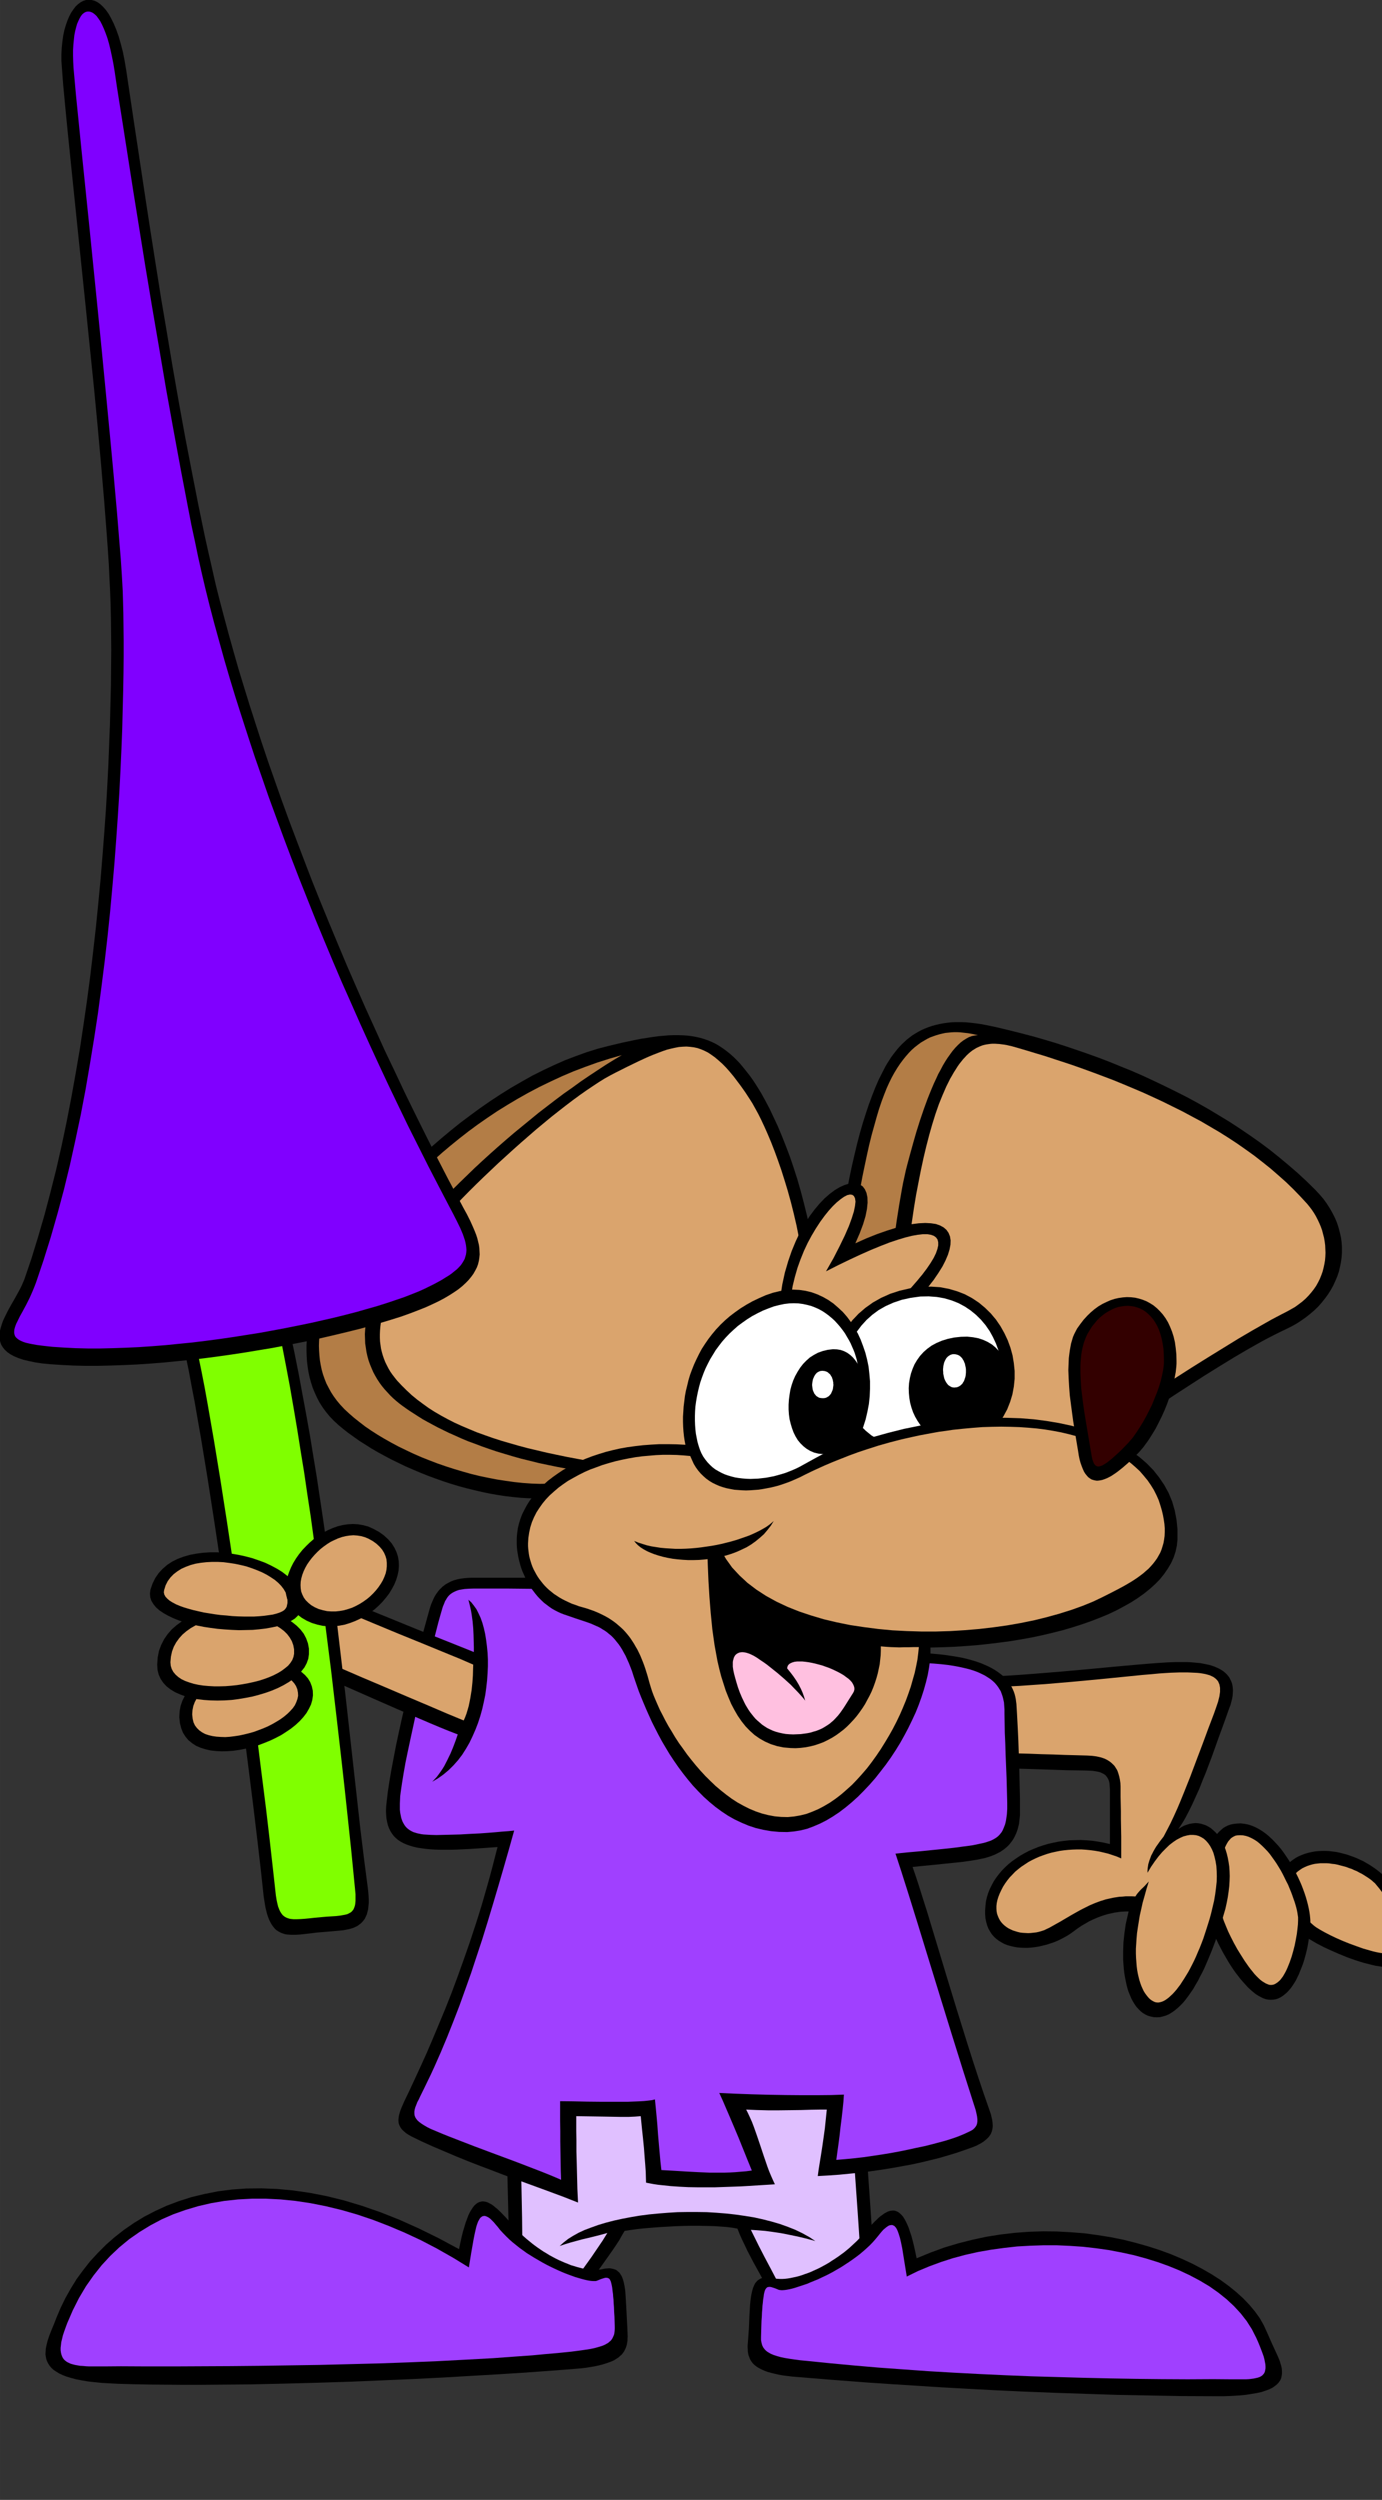 <?xml version='1.0' standalone='no'?>
<!DOCTYPE svg PUBLIC '-//W3C//DTD SVG 1.1//EN' 'http://www.w3.org/Graphics/SVG/1.1/DTD/svg11.dtd'><svg width='42.375mm' height='76.628mm' viewBox='0 0 120 217' xmlns='http://www.w3.org/2000/svg' xmlns:xlink='http://www.w3.org/1999/xlink' version='1.1'><rect x="0" y="0" width="120" height="217" fill="#333333" stroke="none"/><g transform='matrix(1,0,0,1,0,0)'><polygon points='3141,13686 3140,13783 3139,13885 3139,13991 3140,14102 3143,14329 3148,14562 3153,14791 3158,15011 3162,15215 3163,15395 3194,15400 3223,15404 3251,15406 3277,15408 3302,15409 3326,15409 3349,15409 3371,15408 3414,15405 3456,15402 3497,15399 3540,15398 3583,15338 3628,15275 3674,15211 3720,15146 3763,15081 3804,15018 3824,14986 3842,14956 3858,14925 3874,14896 3911,14890 3952,14884 3995,14879 4041,14875 4088,14871 4137,14868 4187,14865 4236,14863 4286,14862 4334,14862 4381,14863 4426,14864 4468,14867 4507,14870 4543,14875 4574,14881 4587,14917 4602,14953 4619,14991 4636,15030 4674,15108 4714,15186 4754,15265 4793,15341 4812,15379 4829,15415 4846,15450 4861,15484 4881,15482 4901,15478 4922,15475 4942,15470 4983,15460 5025,15448 5066,15434 5107,15418 5147,15402 5186,15384 5224,15366 5260,15348 5294,15330 5326,15312 5356,15295 5383,15279 5407,15264 5427,15251 5417,15057 5405,14844 5391,14622 5376,14395 5360,14172 5345,13960 5330,13767 5316,13598 5232,13598 5134,13600 5024,13603 4903,13607 4635,13617 4341,13629 4033,13644 3723,13658 3422,13673 3141,13686' stroke='none' stroke-width='1' stroke-linecap='butt' stroke-linejoin='miter' stroke-miterlimit='4' stroke-opacity='1'  transform='matrix(0.014,0,0,0.013,0,0)' fill='#000000' fill-rule='evenodd' fill-opacity='1'/><polygon points='3213,13783 3218,13949 3223,14147 3229,14365 3234,14589 3238,14809 3240,15009 3241,15099 3241,15179 3240,15248 3238,15305 3252,15311 3266,15315 3282,15319 3298,15322 3333,15326 3368,15328 3403,15329 3435,15330 3464,15331 3488,15334 3520,15289 3555,15239 3592,15186 3629,15130 3667,15073 3703,15016 3737,14962 3767,14910 3723,14923 3683,14934 3645,14944 3609,14953 3575,14963 3541,14973 3507,14984 3471,14997 3495,14974 3522,14951 3553,14930 3588,14909 3626,14890 3668,14873 3712,14856 3759,14841 3809,14827 3860,14815 3914,14804 3969,14794 4026,14786 4084,14780 4143,14775 4203,14771 4263,14770 4323,14770 4384,14771 4444,14775 4503,14780 4562,14787 4620,14796 4677,14806 4732,14819 4786,14834 4837,14850 4886,14869 4933,14889 4977,14912 5019,14937 5057,14964 5003,14948 4949,14934 4895,14922 4843,14911 4793,14903 4745,14896 4699,14892 4657,14889 4679,14937 4708,15000 4743,15073 4781,15150 4817,15224 4850,15291 4875,15345 4891,15379 4915,15371 4942,15361 4973,15349 5005,15336 5075,15307 5145,15275 5213,15245 5272,15218 5317,15197 5345,15185 5333,14989 5320,14779 5306,14565 5292,14352 5278,14151 5265,13967 5254,13810 5244,13686 5163,13693 5065,13700 4953,13708 4829,13715 4552,13729 4255,13742 3954,13755 3668,13766 3415,13776 3213,13783' stroke='none' stroke-width='1' stroke-linecap='butt' stroke-linejoin='miter' stroke-miterlimit='4' stroke-opacity='1'  transform='matrix(0.014,0,0,0.013,0,0)' fill='#e0c0ff' fill-rule='evenodd' fill-opacity='1'/><polygon points='2847,15018 2721,14945 2598,14880 2478,14822 2361,14772 2246,14729 2135,14693 2026,14664 1921,14642 1818,14626 1718,14616 1622,14612 1528,14613 1438,14620 1351,14632 1267,14650 1186,14671 1108,14698 1034,14728 963,14763 895,14801 831,14843 769,14889 712,14937 658,14988 607,15043 559,15099 516,15158 475,15218 439,15281 406,15344 376,15410 350,15476 336,15515 321,15554 307,15592 295,15630 291,15648 287,15666 284,15684 283,15702 282,15719 284,15735 287,15752 292,15767 299,15782 308,15797 319,15811 332,15824 349,15836 367,15848 389,15859 413,15869 441,15878 472,15887 506,15894 544,15901 585,15906 631,15911 680,15914 733,15917 831,15920 930,15922 1031,15923 1133,15924 1236,15924 1340,15923 1445,15922 1550,15921 1759,15916 1968,15910 2173,15903 2373,15894 2566,15885 2750,15875 2923,15864 3085,15854 3232,15844 3362,15834 3475,15825 3568,15817 3602,15814 3634,15810 3663,15805 3690,15800 3715,15794 3737,15788 3758,15781 3777,15774 3794,15767 3810,15759 3823,15750 3836,15741 3846,15731 3856,15722 3864,15711 3871,15700 3876,15689 3881,15678 3885,15666 3888,15654 3890,15641 3892,15628 3892,15615 3893,15602 3891,15545 3888,15484 3884,15401 3880,15329 3878,15297 3874,15268 3869,15241 3863,15218 3859,15207 3855,15197 3850,15189 3845,15180 3840,15173 3833,15167 3827,15161 3820,15156 3812,15153 3803,15150 3794,15148 3784,15146 3774,15146 3763,15147 3751,15148 3738,15151 3724,15154 3710,15155 3695,15156 3680,15156 3664,15155 3647,15153 3630,15150 3613,15147 3596,15142 3578,15137 3560,15131 3541,15125 3523,15117 3504,15109 3485,15100 3466,15091 3447,15081 3428,15070 3409,15059 3391,15047 3372,15035 3354,15022 3335,15008 3317,14994 3300,14980 3283,14965 3266,14950 3249,14934 3233,14918 3218,14902 3203,14885 3188,14868 3161,14835 3134,14803 3108,14774 3084,14749 3071,14738 3060,14728 3048,14719 3036,14712 3025,14706 3014,14702 3003,14700 2993,14699 2982,14701 2972,14704 2962,14709 2952,14717 2942,14727 2933,14739 2924,14754 2914,14772 2905,14792 2897,14815 2888,14841 2880,14870 2871,14902 2863,14937 2855,14976 2847,15018' stroke='none' stroke-width='1' stroke-linecap='butt' stroke-linejoin='miter' stroke-miterlimit='4' stroke-opacity='1'  transform='matrix(0.014,0,0,0.013,0,0)' fill='#000000' fill-rule='evenodd' fill-opacity='1'/><polygon points='2908,15140 2808,15074 2708,15013 2608,14957 2508,14907 2409,14862 2310,14821 2213,14786 2116,14756 2020,14731 1926,14711 1833,14696 1741,14686 1651,14681 1562,14681 1476,14686 1391,14696 1309,14711 1229,14731 1151,14756 1075,14785 1003,14819 933,14859 866,14903 802,14951 741,15005 684,15063 630,15126 580,15194 533,15266 490,15344 452,15425 417,15512 407,15541 398,15568 390,15594 385,15617 380,15639 378,15659 376,15677 376,15693 378,15709 381,15722 385,15734 390,15745 397,15755 405,15763 415,15771 426,15777 438,15783 451,15787 465,15791 481,15794 497,15797 515,15798 534,15800 554,15801 644,15801 750,15800 912,15801 1080,15801 1254,15800 1432,15799 1613,15797 1796,15794 1981,15791 2166,15786 2350,15781 2533,15774 2712,15766 2888,15756 3058,15746 3223,15733 3302,15727 3380,15719 3456,15712 3530,15704 3568,15699 3603,15694 3635,15689 3664,15684 3690,15678 3713,15671 3734,15664 3752,15656 3760,15651 3767,15647 3774,15642 3780,15636 3786,15631 3791,15625 3795,15619 3799,15612 3802,15605 3805,15598 3808,15590 3810,15582 3812,15564 3813,15545 3812,15506 3811,15470 3809,15436 3808,15406 3806,15379 3805,15355 3803,15335 3802,15318 3799,15295 3797,15275 3794,15258 3791,15244 3788,15233 3784,15224 3780,15217 3775,15213 3769,15210 3763,15209 3755,15209 3747,15211 3727,15218 3702,15229 3695,15231 3687,15231 3677,15231 3665,15230 3652,15228 3638,15225 3622,15221 3605,15216 3567,15204 3526,15188 3504,15179 3482,15169 3459,15158 3435,15146 3412,15134 3388,15121 3364,15107 3340,15092 3316,15077 3292,15061 3268,15045 3245,15027 3223,15010 3201,14991 3179,14972 3158,14952 3139,14932 3120,14911 3102,14890 3086,14868 3074,14853 3063,14839 3053,14828 3044,14818 3035,14810 3026,14804 3018,14800 3011,14797 3004,14796 2998,14797 2991,14799 2986,14803 2980,14808 2975,14815 2971,14823 2966,14832 2962,14843 2958,14855 2954,14869 2951,14883 2944,14916 2937,14954 2923,15040 2908,15140' stroke='none' stroke-width='1' stroke-linecap='butt' stroke-linejoin='miter' stroke-miterlimit='4' stroke-opacity='1'  transform='matrix(0.014,0,0,0.013,0,0)' fill='#a040ff' fill-rule='evenodd' fill-opacity='1'/><polygon points='5685,15079 5771,15041 5857,15007 5944,14979 6032,14955 6119,14935 6207,14920 6295,14909 6382,14902 6469,14899 6555,14900 6640,14905 6724,14912 6807,14924 6888,14938 6967,14955 7044,14976 7120,14999 7192,15024 7263,15052 7331,15083 7395,15115 7457,15150 7515,15186 7570,15224 7621,15264 7668,15305 7711,15347 7750,15391 7784,15435 7814,15480 7838,15526 7858,15573 7890,15651 7923,15728 7930,15746 7937,15764 7942,15782 7947,15800 7950,15817 7951,15833 7951,15850 7949,15865 7946,15880 7940,15894 7931,15908 7921,15920 7907,15932 7891,15944 7872,15954 7849,15963 7824,15972 7794,15979 7761,15985 7725,15991 7684,15995 7639,15998 7590,16000 7536,16000 7330,15999 7127,15995 6927,15991 6730,15984 6538,15977 6351,15969 6170,15960 5996,15950 5830,15940 5672,15929 5524,15919 5385,15909 5143,15889 4950,15872 4916,15869 4885,15865 4856,15861 4829,15856 4805,15850 4782,15844 4762,15838 4744,15831 4727,15823 4712,15815 4699,15807 4687,15798 4677,15789 4668,15779 4661,15769 4655,15759 4650,15748 4646,15736 4642,15725 4640,15713 4638,15701 4638,15688 4637,15675 4637,15662 4641,15605 4645,15545 4648,15462 4652,15390 4655,15358 4659,15328 4664,15302 4670,15278 4674,15268 4678,15258 4682,15249 4687,15241 4693,15234 4699,15227 4706,15222 4713,15217 4721,15213 4729,15210 4738,15208 4748,15207 4759,15207 4770,15208 4782,15209 4795,15212 4808,15215 4823,15216 4837,15217 4853,15217 4869,15216 4885,15214 4902,15211 4919,15207 4937,15203 4955,15198 4973,15192 4991,15185 5010,15178 5029,15170 5047,15161 5066,15152 5085,15142 5104,15131 5123,15120 5142,15108 5160,15095 5179,15082 5197,15069 5215,15055 5233,15041 5250,15026 5267,15011 5283,14995 5299,14979 5315,14963 5330,14946 5344,14929 5372,14895 5398,14864 5424,14835 5449,14809 5461,14798 5473,14789 5484,14780 5496,14773 5507,14767 5518,14763 5529,14761 5540,14760 5550,14761 5560,14765 5570,14770 5580,14778 5590,14788 5600,14800 5609,14815 5618,14833 5627,14853 5636,14876 5644,14902 5653,14931 5661,14963 5669,14998 5677,15037 5685,15079' stroke='none' stroke-width='1' stroke-linecap='butt' stroke-linejoin='miter' stroke-miterlimit='4' stroke-opacity='1'  transform='matrix(0.014,0,0,0.013,0,0)' fill='#000000' fill-rule='evenodd' fill-opacity='1'/><polygon points='5624,15201 5692,15165 5763,15133 5836,15104 5911,15078 5987,15056 6066,15037 6145,15022 6226,15010 6308,15000 6389,14995 6472,14992 6554,14992 6636,14996 6717,15002 6798,15012 6877,15024 6955,15040 7032,15058 7107,15080 7179,15104 7249,15131 7317,15161 7382,15194 7443,15229 7502,15267 7556,15308 7607,15352 7653,15398 7695,15447 7732,15498 7764,15552 7791,15609 7803,15638 7813,15664 7822,15689 7830,15712 7837,15733 7842,15753 7845,15770 7848,15786 7849,15801 7849,15814 7847,15826 7845,15836 7841,15846 7835,15854 7829,15861 7821,15867 7812,15872 7801,15876 7789,15879 7776,15882 7762,15884 7747,15886 7730,15887 7712,15887 7628,15887 7525,15886 7366,15887 7205,15886 7044,15884 6883,15881 6721,15877 6559,15872 6398,15867 6237,15860 6077,15852 5918,15843 5760,15833 5604,15821 5450,15809 5299,15795 5149,15780 5003,15764 4964,15760 4929,15755 4897,15750 4869,15745 4842,15739 4819,15732 4799,15725 4781,15717 4773,15712 4765,15707 4759,15703 4752,15697 4747,15692 4742,15686 4737,15679 4733,15673 4730,15666 4727,15659 4725,15651 4723,15643 4720,15625 4720,15606 4721,15567 4722,15530 4723,15497 4725,15467 4726,15440 4728,15416 4729,15396 4731,15378 4733,15356 4736,15336 4738,15319 4741,15305 4744,15294 4748,15285 4753,15278 4758,15273 4763,15271 4770,15270 4777,15270 4786,15272 4806,15279 4831,15290 4837,15291 4845,15292 4855,15292 4867,15291 4880,15289 4895,15286 4911,15282 4928,15277 4965,15264 5007,15249 5028,15239 5051,15229 5074,15219 5097,15207 5121,15195 5145,15182 5169,15168 5193,15153 5217,15138 5240,15122 5264,15105 5287,15088 5310,15070 5332,15052 5353,15033 5374,15013 5394,14993 5413,14972 5430,14951 5447,14929 5458,14914 5469,14900 5479,14888 5489,14879 5498,14871 5506,14865 5514,14860 5521,14858 5528,14857 5535,14857 5541,14860 5547,14863 5552,14869 5557,14875 5562,14884 5566,14893 5570,14904 5574,14916 5578,14930 5582,14944 5589,14977 5596,15014 5609,15101 5624,15201' stroke='none' stroke-width='1' stroke-linecap='butt' stroke-linejoin='miter' stroke-miterlimit='4' stroke-opacity='1'  transform='matrix(0.014,0,0,0.013,0,0)' fill='#a040ff' fill-rule='evenodd' fill-opacity='1'/><polygon points='7968,12466 7985,12448 8002,12432 8019,12418 8037,12405 8056,12394 8076,12385 8096,12377 8116,12371 8137,12366 8158,12362 8179,12360 8201,12359 8223,12359 8244,12360 8266,12363 8288,12366 8310,12371 8331,12377 8353,12383 8374,12391 8395,12399 8416,12408 8436,12418 8456,12428 8475,12440 8493,12451 8511,12464 8529,12477 8545,12490 8561,12504 8576,12518 8590,12532 8600,12544 8611,12556 8621,12570 8632,12585 8655,12619 8677,12655 8700,12695 8721,12736 8730,12758 8740,12779 8749,12801 8757,12823 8765,12845 8771,12866 8777,12888 8782,12909 8786,12930 8789,12951 8791,12970 8792,12990 8791,13008 8789,13026 8786,13042 8781,13058 8775,13073 8767,13086 8757,13099 8745,13109 8733,13118 8718,13125 8702,13131 8685,13135 8666,13137 8646,13139 8626,13138 8604,13137 8581,13134 8558,13130 8533,13126 8509,13120 8484,13113 8458,13106 8433,13098 8407,13089 8381,13079 8355,13069 8330,13058 8305,13047 8256,13024 8210,13001 8167,12977 8129,12953 8111,12942 8095,12931 8081,12920 8068,12910 8055,12898 8042,12886 8030,12874 8018,12861 8006,12849 7995,12836 7985,12823 7975,12809 7965,12795 7957,12782 7949,12768 7941,12754 7934,12739 7928,12725 7923,12711 7919,12696 7915,12681 7912,12667 7910,12652 7908,12637 7908,12623 7908,12608 7910,12593 7912,12579 7916,12564 7920,12550 7925,12535 7932,12521 7939,12507 7948,12493 7958,12479 7968,12466' stroke='none' stroke-width='1' stroke-linecap='butt' stroke-linejoin='miter' stroke-miterlimit='4' stroke-opacity='1'  transform='matrix(0.014,0,0,0.013,0,0)' fill='#000000' fill-rule='evenodd' fill-opacity='1'/><polygon points='8036,12509 8049,12496 8063,12485 8077,12475 8092,12467 8107,12460 8123,12454 8139,12449 8156,12445 8173,12443 8190,12441 8208,12441 8226,12441 8243,12442 8261,12445 8279,12447 8297,12451 8314,12456 8332,12461 8349,12466 8366,12473 8383,12479 8399,12487 8415,12494 8430,12503 8445,12511 8459,12520 8472,12529 8485,12538 8497,12547 8508,12556 8518,12566 8528,12575 8541,12592 8557,12613 8575,12639 8593,12668 8611,12700 8629,12734 8647,12769 8663,12805 8677,12841 8689,12876 8694,12893 8698,12910 8702,12926 8704,12941 8706,12956 8706,12970 8705,12983 8703,12995 8700,13006 8696,13016 8690,13025 8682,13032 8674,13037 8664,13042 8652,13045 8639,13046 8624,13047 8609,13047 8592,13045 8575,13042 8556,13039 8537,13035 8517,13030 8497,13024 8455,13011 8413,12995 8370,12978 8328,12960 8288,12941 8251,12922 8217,12903 8187,12885 8175,12877 8163,12869 8153,12861 8145,12854 8123,12833 8102,12812 8083,12790 8065,12767 8049,12744 8035,12721 8029,12709 8023,12698 8018,12686 8014,12674 8010,12663 8007,12651 8004,12640 8002,12629 8001,12618 8000,12607 8000,12596 8001,12585 8003,12575 8005,12564 8008,12555 8012,12545 8017,12535 8022,12526 8029,12517 8036,12509' stroke='none' stroke-width='1' stroke-linecap='butt' stroke-linejoin='miter' stroke-miterlimit='4' stroke-opacity='1'  transform='matrix(0.014,0,0,0.013,0,0)' fill='#daa46d' fill-rule='evenodd' fill-opacity='1'/><polygon points='7649,12179 7673,12176 7696,12175 7719,12178 7742,12183 7765,12191 7787,12201 7808,12213 7829,12227 7850,12243 7870,12261 7889,12280 7908,12301 7927,12323 7945,12346 7962,12371 7978,12396 7994,12422 8009,12449 8023,12476 8036,12503 8049,12531 8061,12559 8072,12586 8082,12614 8091,12641 8099,12667 8106,12693 8112,12718 8117,12742 8121,12765 8124,12787 8126,12808 8127,12823 8127,12839 8126,12857 8126,12876 8122,12916 8116,12958 8109,13003 8099,13048 8093,13071 8087,13094 8080,13117 8072,13139 8064,13160 8056,13182 8047,13202 8038,13222 8028,13240 8017,13258 8006,13275 7994,13290 7982,13304 7969,13316 7956,13327 7943,13336 7928,13344 7914,13349 7898,13352 7882,13353 7867,13352 7851,13349 7835,13343 7820,13335 7803,13325 7787,13314 7771,13300 7755,13285 7739,13269 7724,13251 7708,13232 7692,13212 7677,13191 7662,13170 7647,13147 7633,13124 7619,13100 7606,13076 7593,13052 7580,13027 7557,12979 7536,12931 7518,12886 7503,12843 7496,12824 7491,12805 7487,12787 7483,12771 7477,12735 7473,12694 7470,12651 7468,12605 7468,12582 7469,12559 7470,12535 7471,12511 7474,12488 7476,12464 7479,12441 7483,12418 7488,12396 7493,12374 7499,12353 7506,12333 7513,12313 7521,12294 7530,12276 7540,12260 7550,12244 7562,12230 7574,12218 7587,12206 7601,12197 7616,12189 7632,12183 7649,12179' stroke='none' stroke-width='1' stroke-linecap='butt' stroke-linejoin='miter' stroke-miterlimit='4' stroke-opacity='1'  transform='matrix(0.014,0,0,0.013,0,0)' fill='#000000' fill-rule='evenodd' fill-opacity='1'/><polygon points='7674,12255 7692,12254 7710,12255 7728,12259 7745,12265 7763,12274 7780,12284 7797,12296 7813,12310 7829,12326 7845,12343 7861,12361 7876,12380 7890,12401 7904,12422 7918,12444 7931,12467 7944,12490 7956,12514 7967,12538 7978,12562 7989,12585 7998,12609 8007,12632 8015,12655 8022,12677 8029,12698 8035,12719 8040,12738 8044,12756 8047,12773 8049,12788 8051,12802 8051,12823 8050,12850 8047,12881 8043,12915 8037,12951 8030,12989 8021,13027 8011,13065 7999,13102 7986,13137 7979,13154 7972,13169 7964,13184 7957,13197 7948,13210 7940,13221 7931,13230 7922,13238 7912,13245 7903,13250 7893,13253 7883,13254 7872,13253 7862,13249 7851,13244 7840,13237 7828,13229 7816,13219 7804,13207 7792,13194 7780,13180 7768,13164 7756,13148 7744,13131 7720,13094 7697,13055 7674,13015 7653,12974 7634,12934 7617,12896 7603,12860 7591,12828 7586,12813 7583,12799 7580,12787 7578,12776 7573,12744 7569,12709 7567,12670 7565,12630 7564,12588 7565,12545 7567,12503 7571,12462 7573,12442 7576,12422 7580,12403 7584,12385 7588,12367 7593,12351 7598,12335 7604,12321 7611,12307 7618,12295 7626,12285 7634,12275 7643,12268 7653,12262 7663,12257 7674,12255' stroke='none' stroke-width='1' stroke-linecap='butt' stroke-linejoin='miter' stroke-miterlimit='4' stroke-opacity='1'  transform='matrix(0.014,0,0,0.013,0,0)' fill='#daa46d' fill-rule='evenodd' fill-opacity='1'/><polygon points='6076,11198 6160,11194 6245,11189 6330,11183 6416,11176 6587,11161 6753,11145 6910,11129 7055,11115 7121,11109 7183,11104 7240,11100 7292,11098 7315,11098 7339,11098 7361,11098 7383,11099 7405,11101 7425,11103 7445,11105 7464,11109 7482,11113 7500,11117 7516,11122 7532,11128 7547,11135 7561,11142 7574,11150 7586,11158 7597,11168 7607,11178 7616,11189 7624,11200 7630,11213 7636,11226 7641,11240 7644,11255 7646,11271 7647,11287 7646,11305 7645,11323 7642,11342 7637,11363 7632,11384 7624,11406 7592,11503 7556,11609 7519,11721 7479,11835 7458,11890 7438,11945 7416,11997 7395,12047 7373,12095 7352,12138 7341,12159 7330,12178 7319,12196 7308,12213 7326,12201 7343,12191 7361,12184 7379,12178 7396,12175 7413,12173 7430,12174 7447,12177 7463,12182 7479,12188 7495,12197 7510,12207 7524,12220 7538,12234 7551,12249 7563,12267 7574,12286 7584,12307 7594,12329 7602,12353 7609,12378 7615,12405 7620,12434 7624,12463 7626,12494 7627,12527 7626,12560 7624,12595 7620,12631 7615,12668 7608,12707 7600,12746 7587,12794 7573,12846 7556,12902 7538,12961 7517,13021 7494,13081 7482,13111 7470,13141 7457,13170 7443,13198 7430,13226 7415,13253 7401,13280 7385,13305 7370,13328 7354,13351 7338,13372 7321,13391 7304,13408 7286,13424 7269,13437 7251,13449 7232,13458 7213,13464 7194,13469 7175,13470 7156,13469 7138,13465 7121,13460 7105,13452 7089,13442 7075,13430 7062,13416 7049,13401 7038,13384 7027,13365 7017,13345 7009,13324 7000,13301 6993,13278 6987,13253 6982,13227 6977,13200 6973,13173 6970,13145 6968,13116 6966,13087 6966,13058 6966,13028 6967,12998 6968,12968 6971,12938 6974,12908 6978,12878 6982,12848 6988,12819 6994,12791 7000,12763 6984,12763 6967,12764 6949,12765 6931,12768 6911,12771 6891,12776 6870,12781 6848,12788 6826,12796 6804,12805 6781,12816 6757,12828 6733,12843 6709,12858 6684,12876 6659,12896 6641,12910 6621,12924 6601,12936 6580,12948 6559,12959 6536,12969 6514,12977 6491,12985 6468,12991 6445,12997 6422,13001 6399,13004 6376,13006 6353,13006 6331,13005 6309,13003 6288,12999 6268,12994 6248,12988 6229,12980 6212,12970 6195,12959 6179,12946 6165,12932 6152,12916 6141,12898 6131,12879 6123,12858 6117,12835 6112,12810 6110,12783 6110,12754 6112,12725 6115,12696 6121,12668 6129,12640 6139,12613 6151,12587 6164,12561 6179,12537 6196,12513 6214,12490 6234,12468 6255,12447 6278,12427 6302,12409 6327,12391 6353,12375 6381,12359 6409,12346 6439,12333 6469,12322 6500,12312 6533,12304 6565,12297 6599,12292 6633,12288 6668,12287 6703,12286 6738,12288 6774,12291 6811,12297 6847,12304 6884,12313 6884,12255 6884,12201 6884,12150 6884,12102 6884,12058 6884,12017 6884,11980 6884,11947 6883,11932 6882,11918 6881,11905 6878,11892 6874,11881 6869,11871 6863,11862 6856,11853 6847,11846 6836,11840 6824,11834 6810,11830 6794,11827 6776,11824 6756,11823 6734,11822 6680,11821 6613,11820 6535,11817 6450,11814 6360,11811 6267,11808 6174,11806 6085,11805 6087,11775 6089,11742 6089,11707 6089,11671 6087,11594 6084,11514 6080,11433 6077,11351 6075,11312 6075,11273 6075,11235 6076,11198' stroke='none' stroke-width='1' stroke-linecap='butt' stroke-linejoin='miter' stroke-miterlimit='4' stroke-opacity='1'  transform='matrix(0.014,0,0,0.013,0,0)' fill='#000000' fill-rule='evenodd' fill-opacity='1'/><polygon points='6175,11264 6247,11261 6323,11257 6402,11251 6483,11245 6646,11230 6806,11214 6955,11198 7085,11184 7141,11179 7190,11174 7231,11171 7262,11169 7316,11167 7365,11167 7387,11168 7407,11169 7426,11170 7444,11172 7461,11175 7476,11178 7490,11182 7503,11186 7515,11192 7525,11197 7534,11204 7542,11211 7549,11219 7555,11227 7559,11237 7563,11247 7565,11258 7567,11270 7567,11283 7567,11297 7565,11312 7563,11327 7559,11344 7555,11362 7543,11400 7529,11443 7494,11542 7458,11647 7420,11755 7382,11864 7362,11918 7342,11972 7322,12025 7302,12076 7281,12126 7260,12174 7238,12220 7217,12263 7192,12298 7171,12330 7162,12346 7154,12361 7147,12376 7140,12390 7135,12405 7130,12419 7126,12433 7122,12447 7120,12461 7118,12475 7117,12490 7117,12505 7139,12465 7162,12429 7185,12396 7208,12367 7231,12342 7253,12319 7276,12300 7298,12284 7319,12272 7340,12262 7361,12256 7381,12252 7400,12252 7418,12254 7435,12259 7452,12268 7467,12278 7481,12292 7494,12308 7506,12327 7517,12349 7526,12372 7533,12399 7539,12427 7544,12459 7546,12492 7547,12528 7546,12565 7542,12605 7537,12647 7530,12692 7520,12738 7512,12774 7503,12810 7493,12845 7483,12879 7473,12912 7463,12945 7452,12976 7441,13006 7429,13036 7418,13064 7406,13092 7394,13118 7382,13143 7370,13167 7357,13190 7345,13211 7333,13231 7321,13251 7309,13268 7297,13285 7285,13300 7273,13314 7261,13326 7250,13337 7238,13347 7227,13355 7217,13361 7206,13366 7196,13369 7187,13371 7177,13371 7169,13370 7160,13367 7151,13362 7143,13357 7134,13350 7125,13341 7117,13331 7109,13320 7101,13308 7093,13294 7086,13278 7079,13261 7073,13243 7067,13223 7062,13202 7057,13179 7053,13155 7050,13130 7048,13102 7046,13074 7045,13044 7045,13012 7047,12979 7049,12945 7052,12908 7057,12871 7063,12831 7069,12791 7078,12748 7087,12704 7099,12659 7111,12612 7125,12563 7113,12577 7102,12590 7091,12602 7080,12613 7070,12624 7061,12635 7051,12648 7042,12663 7021,12662 7001,12662 6981,12662 6962,12664 6943,12665 6925,12668 6907,12671 6890,12675 6873,12679 6856,12683 6840,12689 6824,12694 6792,12707 6761,12721 6731,12737 6700,12754 6670,12772 6639,12791 6576,12831 6508,12872 6492,12880 6477,12888 6460,12894 6444,12899 6427,12903 6410,12905 6394,12907 6377,12908 6360,12907 6344,12906 6328,12904 6312,12900 6297,12895 6282,12890 6268,12883 6255,12876 6242,12867 6230,12857 6220,12847 6210,12835 6202,12823 6195,12809 6189,12794 6184,12779 6181,12762 6180,12745 6180,12727 6182,12707 6186,12687 6192,12666 6200,12644 6210,12621 6221,12598 6234,12576 6248,12555 6263,12535 6280,12516 6297,12497 6316,12480 6335,12464 6356,12449 6377,12434 6399,12421 6422,12409 6445,12398 6470,12388 6494,12379 6520,12371 6545,12365 6572,12359 6598,12355 6625,12352 6652,12350 6680,12349 6707,12349 6735,12351 6763,12354 6791,12358 6818,12363 6846,12370 6873,12377 6901,12387 6928,12397 6954,12409 6954,12333 6954,12264 6953,12203 6952,12146 6952,12094 6951,12045 6950,11998 6950,11951 6950,11928 6949,11906 6946,11884 6942,11863 6937,11844 6931,11825 6927,11816 6922,11808 6917,11799 6912,11791 6906,11784 6899,11777 6892,11770 6885,11764 6877,11758 6868,11752 6859,11747 6849,11742 6838,11738 6826,11734 6814,11731 6801,11728 6788,11726 6773,11724 6758,11723 6742,11722 6675,11720 6604,11718 6532,11715 6459,11713 6386,11710 6316,11708 6250,11707 6188,11706 6187,11667 6187,11620 6185,11567 6184,11508 6182,11448 6180,11385 6177,11324 6175,11264' stroke='none' stroke-width='1' stroke-linecap='butt' stroke-linejoin='miter' stroke-miterlimit='4' stroke-opacity='1'  transform='matrix(0.014,0,0,0.013,0,0)' fill='#daa46d' fill-rule='evenodd' fill-opacity='1'/><polygon points='6028,14339 5981,14357 5932,14375 5880,14392 5826,14409 5770,14424 5712,14439 5652,14453 5591,14465 5528,14477 5465,14488 5400,14498 5335,14507 5270,14514 5204,14521 5138,14526 5072,14530 5077,14489 5084,14442 5092,14389 5100,14333 5108,14273 5116,14211 5122,14149 5128,14086 5084,14086 5031,14087 4970,14089 4903,14090 4833,14091 4762,14091 4693,14089 4628,14086 4640,14112 4652,14140 4664,14169 4675,14200 4696,14264 4717,14331 4738,14399 4759,14465 4770,14497 4782,14528 4794,14557 4806,14585 4731,14590 4642,14596 4593,14599 4542,14601 4489,14603 4435,14605 4380,14605 4325,14605 4269,14604 4214,14601 4160,14597 4107,14591 4081,14588 4056,14584 4031,14579 4007,14574 4006,14541 4005,14502 4002,14455 3998,14402 3994,14343 3988,14278 3981,14207 3974,14130 3938,14133 3897,14135 3852,14135 3803,14134 3750,14133 3694,14132 3635,14131 3574,14130 3574,14174 3574,14228 3575,14292 3575,14365 3577,14444 3579,14528 3581,14616 3585,14707 3498,14670 3388,14626 3261,14576 3121,14521 3049,14491 2975,14461 2901,14430 2828,14398 2756,14365 2686,14333 2618,14300 2553,14266 2535,14255 2519,14244 2506,14232 2495,14221 2486,14209 2480,14197 2477,14191 2475,14185 2473,14178 2472,14171 2471,14158 2472,14143 2474,14127 2478,14111 2483,14093 2490,14074 2498,14054 2507,14032 2540,13958 2574,13879 2610,13795 2647,13707 2684,13614 2722,13516 2761,13415 2800,13309 2838,13199 2876,13085 2914,12968 2951,12847 2969,12786 2987,12723 3004,12660 3021,12596 3038,12531 3054,12466 3070,12399 3086,12333 2995,12340 2911,12346 2872,12348 2834,12350 2798,12351 2763,12351 2730,12351 2698,12350 2668,12348 2640,12345 2613,12341 2588,12337 2564,12331 2542,12324 2521,12316 2502,12307 2485,12297 2469,12286 2455,12273 2442,12259 2431,12243 2421,12226 2413,12208 2406,12188 2401,12166 2397,12143 2395,12118 2394,12092 2395,12063 2398,12033 2405,11967 2415,11896 2427,11820 2441,11740 2456,11656 2473,11570 2491,11482 2510,11393 2550,11216 2590,11045 2628,10886 2664,10746 2669,10728 2674,10712 2680,10697 2686,10682 2692,10668 2698,10656 2705,10644 2713,10632 2720,10622 2728,10612 2736,10604 2744,10595 2753,10588 2761,10581 2770,10575 2780,10569 2789,10564 2798,10559 2808,10555 2818,10551 2838,10545 2858,10541 2879,10538 2900,10536 2921,10535 2941,10535 2989,10535 3045,10535 3110,10535 3180,10535 3255,10535 3332,10535 3409,10535 3485,10535 3615,10562 3743,10590 3870,10618 3996,10647 4246,10707 4498,10768 4755,10831 5021,10897 5299,10965 5594,11034 5644,11035 5693,11036 5739,11039 5783,11042 5825,11046 5864,11051 5902,11057 5937,11063 5971,11070 6002,11078 6032,11087 6059,11096 6085,11106 6109,11117 6132,11128 6153,11140 6172,11152 6190,11165 6206,11178 6221,11191 6234,11205 6246,11220 6257,11235 6266,11250 6275,11265 6282,11281 6288,11296 6293,11312 6297,11329 6300,11345 6302,11362 6304,11378 6308,11451 6312,11533 6316,11623 6319,11718 6322,11816 6324,11914 6326,12009 6326,12100 6326,12121 6324,12141 6322,12161 6320,12179 6316,12196 6312,12213 6307,12229 6302,12243 6296,12257 6290,12270 6283,12283 6276,12294 6268,12305 6260,12316 6252,12325 6243,12334 6234,12342 6225,12350 6215,12357 6206,12364 6186,12375 6167,12385 6148,12393 6129,12400 6110,12406 6093,12410 6057,12418 6016,12425 5970,12432 5918,12438 5862,12444 5800,12451 5733,12458 5660,12466 5678,12522 5699,12591 5722,12670 5748,12758 5804,12957 5866,13178 5932,13411 6000,13646 6034,13761 6068,13873 6101,13979 6134,14081 6140,14100 6146,14119 6150,14138 6154,14156 6156,14174 6157,14192 6157,14200 6156,14209 6155,14217 6153,14225 6151,14233 6148,14241 6145,14249 6140,14257 6135,14265 6130,14272 6123,14279 6116,14286 6108,14293 6100,14300 6090,14307 6079,14314 6068,14320 6056,14327 6042,14333 6028,14339' stroke='none' stroke-width='1' stroke-linecap='butt' stroke-linejoin='miter' stroke-miterlimit='4' stroke-opacity='1'  transform='matrix(0.014,0,0,0.013,0,0)' fill='#000000' fill-rule='evenodd' fill-opacity='1'/><polygon points='3517,10619 3460,10615 3389,10612 3311,10609 3228,10608 3145,10607 3067,10607 2996,10607 2939,10607 2909,10608 2882,10610 2870,10612 2859,10614 2848,10616 2839,10619 2829,10623 2821,10627 2813,10631 2805,10636 2798,10641 2792,10646 2786,10652 2780,10659 2775,10666 2770,10674 2766,10682 2761,10690 2754,10709 2746,10730 2733,10778 2718,10836 2698,10920 2669,11042 2635,11190 2599,11355 2580,11440 2563,11526 2546,11610 2530,11691 2515,11769 2503,11842 2493,11909 2485,11968 2482,11994 2481,12019 2480,12042 2480,12064 2480,12084 2482,12103 2485,12120 2488,12136 2492,12150 2497,12164 2503,12176 2509,12187 2516,12197 2524,12206 2533,12214 2542,12221 2552,12227 2563,12233 2575,12237 2587,12241 2600,12244 2613,12247 2627,12249 2642,12250 2673,12252 2707,12253 2743,12252 2781,12251 2854,12249 2919,12245 2977,12242 3028,12238 3074,12234 3115,12230 3153,12227 3189,12223 3156,12350 3123,12474 3090,12596 3057,12716 3024,12834 2991,12949 2956,13063 2922,13174 2886,13283 2850,13391 2812,13497 2774,13600 2734,13703 2693,13803 2672,13852 2650,13901 2628,13950 2606,13998 2597,14019 2588,14037 2582,14054 2576,14070 2572,14085 2570,14099 2570,14112 2571,14124 2573,14130 2575,14136 2578,14142 2581,14147 2589,14158 2600,14169 2614,14180 2630,14191 2649,14203 2671,14215 2700,14228 2737,14245 2781,14264 2831,14285 2944,14332 3068,14382 3193,14432 3309,14480 3362,14502 3408,14522 3448,14540 3480,14555 3478,14493 3477,14429 3476,14364 3475,14298 3475,14231 3474,14163 3474,14096 3474,14030 3555,14031 3641,14033 3728,14034 3814,14034 3894,14034 3964,14031 3995,14029 4021,14026 4044,14023 4062,14018 4067,14072 4072,14128 4077,14188 4081,14249 4086,14311 4091,14372 4096,14432 4102,14490 4186,14495 4262,14500 4332,14504 4399,14507 4431,14507 4464,14507 4496,14507 4528,14506 4561,14504 4594,14501 4628,14498 4663,14493 4635,14419 4607,14344 4580,14272 4553,14203 4527,14137 4503,14077 4481,14022 4461,13975 4561,13980 4664,13984 4769,13987 4873,13989 4974,13990 5069,13990 5157,13989 5234,13986 5231,14034 5226,14087 5220,14144 5213,14203 5207,14262 5200,14319 5193,14373 5187,14422 5242,14417 5299,14411 5356,14404 5413,14395 5470,14386 5526,14376 5581,14365 5635,14353 5686,14341 5735,14330 5780,14318 5822,14306 5860,14295 5893,14284 5921,14274 5944,14265 5980,14249 6010,14234 6023,14227 6034,14220 6043,14211 6050,14202 6053,14197 6056,14192 6058,14186 6060,14180 6062,14166 6062,14150 6060,14132 6056,14111 6051,14088 6043,14061 5974,13828 5902,13580 5830,13329 5760,13084 5695,12856 5637,12655 5589,12492 5554,12377 5626,12369 5700,12362 5774,12354 5847,12346 5916,12338 5979,12329 6007,12325 6033,12321 6056,12316 6077,12311 6095,12307 6113,12302 6130,12296 6146,12290 6161,12282 6175,12273 6182,12268 6189,12262 6195,12256 6201,12249 6206,12242 6212,12234 6217,12225 6221,12216 6225,12206 6229,12195 6233,12184 6236,12172 6239,12158 6241,12144 6243,12129 6245,12113 6247,12078 6247,12038 6245,11955 6243,11874 6240,11794 6237,11716 6235,11642 6232,11571 6231,11505 6230,11443 6230,11414 6228,11384 6227,11368 6224,11353 6221,11338 6217,11323 6212,11308 6207,11293 6199,11279 6191,11265 6181,11251 6170,11237 6157,11224 6142,11211 6125,11199 6107,11187 6086,11176 6064,11165 6039,11155 6012,11146 5982,11138 5949,11130 5914,11123 5877,11117 5836,11112 5792,11108 5745,11105 5695,11103 5642,11102 5585,11102 5344,11045 5090,10985 4829,10923 4563,10861 4295,10799 4030,10737 3769,10677 3517,10619' stroke='none' stroke-width='1' stroke-linecap='butt' stroke-linejoin='miter' stroke-miterlimit='4' stroke-opacity='1'  transform='matrix(0.014,0,0,0.013,0,0)' fill='#a040ff' fill-rule='evenodd' fill-opacity='1'/><polygon points='2905,10682 2923,10699 2939,10721 2955,10745 2968,10773 2981,10803 2992,10837 3001,10872 3009,10910 3015,10950 3020,10992 3024,11036 3026,11080 3026,11126 3024,11173 3021,11220 3016,11268 3010,11316 3001,11363 2991,11411 2979,11458 2965,11504 2949,11549 2931,11593 2912,11636 2890,11677 2867,11716 2841,11753 2813,11787 2783,11819 2751,11848 2717,11874 2681,11897 2694,11882 2708,11866 2720,11849 2732,11831 2744,11812 2755,11793 2765,11772 2775,11751 2794,11709 2811,11665 2826,11622 2839,11581 2786,11559 2729,11534 2667,11506 2602,11476 2464,11412 2322,11345 2181,11278 2046,11214 1984,11186 1925,11159 1872,11135 1823,11115 1817,11060 1811,10987 1806,10902 1801,10811 1796,10720 1793,10635 1791,10562 1790,10507 1871,10549 1953,10590 2037,10631 2121,10671 2204,10710 2287,10748 2369,10784 2449,10819 2599,10885 2735,10943 2849,10992 2939,11031 2939,10998 2938,10959 2937,10917 2935,10872 2931,10825 2925,10778 2921,10753 2916,10729 2911,10706 2905,10682' stroke='none' stroke-width='1' stroke-linecap='butt' stroke-linejoin='miter' stroke-miterlimit='4' stroke-opacity='1'  transform='matrix(0.014,0,0,0.013,0,0)' fill='#000000' fill-rule='evenodd' fill-opacity='1'/><polygon points='2876,11488 2777,11444 2658,11389 2524,11328 2385,11264 2247,11201 2118,11141 2005,11088 1916,11046 1912,10996 1908,10944 1905,10890 1901,10836 1898,10783 1895,10731 1894,10684 1893,10640 1956,10672 2023,10704 2094,10738 2167,10772 2318,10840 2470,10908 2614,10971 2745,11029 2854,11077 2935,11115 2934,11147 2933,11187 2930,11234 2925,11286 2921,11312 2917,11339 2912,11366 2907,11392 2900,11418 2893,11443 2885,11466 2876,11488' stroke='none' stroke-width='1' stroke-linecap='butt' stroke-linejoin='miter' stroke-miterlimit='4' stroke-opacity='1'  transform='matrix(0.014,0,0,0.013,0,0)' fill='#daa46d' fill-rule='evenodd' fill-opacity='1'/><polygon points='1099,8809 1116,8881 1133,8961 1151,9051 1170,9148 1188,9253 1208,9365 1227,9483 1247,9606 1287,9868 1327,10145 1367,10431 1406,10723 1444,11014 1480,11300 1514,11576 1545,11837 1573,12078 1597,12294 1617,12479 1632,12629 1635,12660 1639,12688 1643,12715 1647,12739 1652,12761 1657,12782 1663,12801 1669,12818 1676,12833 1683,12847 1691,12860 1699,12871 1707,12881 1716,12889 1726,12896 1736,12902 1746,12907 1757,12911 1768,12915 1780,12917 1793,12918 1806,12919 1819,12919 1833,12919 1863,12917 1895,12913 1929,12909 1965,12904 2033,12898 2097,12892 2127,12889 2156,12883 2169,12880 2182,12876 2195,12871 2207,12865 2218,12859 2228,12851 2238,12843 2247,12833 2255,12823 2263,12811 2269,12797 2275,12783 2279,12766 2283,12749 2285,12729 2287,12708 2287,12685 2286,12660 2284,12633 2281,12604 2258,12414 2235,12212 2213,11999 2190,11777 2166,11545 2141,11304 2114,11056 2086,10801 2070,10671 2055,10539 2038,10407 2021,10273 2003,10138 1984,10002 1965,9865 1944,9728 1923,9589 1900,9450 1876,9311 1852,9171 1826,9031 1798,8891 1770,8750 1740,8610 1687,8630 1622,8654 1548,8679 1467,8706 1379,8734 1287,8761 1240,8774 1193,8786 1146,8798 1099,8809' stroke='none' stroke-width='1' stroke-linecap='butt' stroke-linejoin='miter' stroke-miterlimit='4' stroke-opacity='1'  transform='matrix(0.014,0,0,0.013,0,0)' fill='#000000' fill-rule='evenodd' fill-opacity='1'/><polygon points='1178,8815 1195,8887 1213,8969 1231,9059 1250,9158 1269,9263 1288,9376 1307,9494 1327,9618 1367,9881 1407,10157 1447,10443 1485,10733 1523,11023 1558,11307 1592,11581 1622,11839 1650,12077 1673,12289 1692,12471 1707,12617 1711,12656 1716,12689 1719,12704 1722,12718 1725,12731 1729,12742 1733,12753 1737,12762 1742,12771 1747,12779 1752,12786 1758,12792 1764,12797 1770,12801 1777,12805 1785,12808 1793,12811 1802,12813 1820,12815 1842,12815 1865,12814 1891,12812 1920,12809 1953,12805 2025,12798 2084,12794 2109,12791 2130,12787 2140,12785 2148,12783 2157,12780 2164,12776 2171,12772 2177,12768 2182,12763 2187,12757 2192,12750 2195,12743 2198,12735 2201,12725 2203,12715 2204,12704 2205,12692 2205,12679 2205,12648 2202,12613 2177,12340 2137,11936 2112,11696 2084,11435 2054,11158 2020,10869 1984,10573 1946,10274 1927,10125 1906,9976 1886,9829 1864,9684 1843,9541 1821,9401 1799,9264 1776,9132 1753,9004 1730,8881 1707,8764 1683,8652 1662,8664 1638,8676 1611,8688 1581,8699 1549,8711 1515,8723 1480,8734 1444,8745 1372,8766 1301,8784 1236,8801 1178,8815' stroke='none' stroke-width='1' stroke-linecap='butt' stroke-linejoin='miter' stroke-miterlimit='4' stroke-opacity='1'  transform='matrix(0.014,0,0,0.013,0,0)' fill='#80ff00' fill-rule='evenodd' fill-opacity='1'/><polygon points='3496,9991 3454,9997 3411,10002 3367,10004 3322,10005 3276,10004 3229,10001 3182,9996 3134,9990 3086,9982 3038,9973 2989,9962 2941,9950 2892,9937 2844,9923 2795,9907 2747,9890 2700,9872 2652,9853 2606,9833 2560,9812 2515,9791 2471,9768 2427,9745 2385,9721 2344,9697 2304,9672 2266,9646 2229,9621 2194,9594 2160,9568 2128,9541 2098,9514 2070,9486 2045,9458 2022,9428 2001,9397 1982,9365 1966,9332 1952,9299 1939,9265 1929,9231 1920,9196 1913,9160 1908,9125 1904,9089 1902,9054 1901,9018 1901,8982 1903,8947 1906,8912 1910,8877 1914,8843 1920,8809 1927,8776 1934,8744 1942,8713 1951,8683 1960,8653 1969,8625 1979,8598 1989,8572 2000,8548 2010,8525 2020,8504 2049,8451 2080,8396 2113,8340 2149,8284 2187,8227 2228,8170 2270,8112 2315,8054 2361,7997 2410,7939 2460,7881 2512,7824 2565,7768 2620,7712 2677,7657 2735,7603 2794,7550 2854,7498 2916,7448 2978,7399 3041,7352 3106,7306 3170,7263 3236,7222 3302,7182 3369,7146 3436,7112 3503,7080 3571,7052 3638,7026 3706,7003 3774,6984 3860,6962 3939,6944 3977,6936 4014,6930 4049,6924 4083,6919 4116,6916 4148,6913 4178,6912 4208,6912 4237,6913 4265,6915 4292,6919 4318,6924 4343,6930 4368,6938 4392,6947 4416,6958 4439,6970 4461,6984 4483,7000 4505,7017 4527,7036 4548,7056 4569,7078 4590,7102 4610,7128 4631,7156 4652,7185 4673,7217 4697,7257 4722,7301 4747,7350 4773,7403 4798,7460 4824,7520 4849,7584 4874,7652 4899,7723 4922,7796 4945,7873 4966,7952 4986,8034 5005,8117 5022,8203 5037,8291 5051,8380 5062,8470 5071,8562 5077,8655 5081,8749 5081,8843 5079,8938 5074,9033 5065,9129 5053,9224 5036,9318 5017,9413 4993,9506 4964,9599 4932,9690 4895,9780 4858,9792 4820,9803 4782,9813 4743,9824 4663,9843 4581,9862 4496,9879 4410,9895 4322,9910 4233,9923 4142,9936 4051,9947 3959,9957 3866,9966 3773,9974 3681,9981 3588,9986 3496,9991' stroke='none' stroke-width='1' stroke-linecap='butt' stroke-linejoin='miter' stroke-miterlimit='4' stroke-opacity='1'  transform='matrix(0.014,0,0,0.013,0,0)' fill='#000000' fill-rule='evenodd' fill-opacity='1'/><polygon points='3596,9886 3548,9895 3500,9901 3450,9905 3399,9907 3348,9908 3296,9906 3243,9902 3190,9896 3137,9888 3083,9879 3030,9868 2976,9856 2923,9842 2870,9826 2817,9809 2765,9791 2714,9772 2663,9751 2614,9730 2565,9707 2518,9683 2472,9659 2427,9633 2384,9607 2342,9580 2303,9553 2265,9525 2230,9496 2196,9467 2165,9438 2136,9409 2110,9379 2089,9352 2070,9324 2053,9296 2038,9266 2024,9237 2013,9207 2003,9176 1995,9145 1989,9114 1984,9082 1981,9050 1979,9018 1978,8986 1979,8954 1981,8923 1984,8891 1988,8859 1993,8828 1999,8797 2006,8766 2014,8736 2022,8707 2031,8678 2041,8650 2051,8622 2062,8595 2073,8569 2084,8544 2096,8520 2108,8497 2119,8475 2131,8454 2160,8406 2191,8357 2224,8307 2258,8257 2294,8207 2331,8156 2370,8104 2411,8053 2453,8002 2497,7950 2543,7899 2590,7848 2639,7798 2689,7748 2741,7698 2795,7649 2850,7601 2906,7554 2964,7508 3024,7463 3085,7419 3148,7377 3212,7336 3278,7296 3345,7258 3414,7222 3484,7187 3556,7154 3629,7124 3704,7095 3780,7069 3857,7045 3807,7077 3756,7111 3705,7147 3653,7184 3601,7222 3550,7262 3497,7302 3445,7344 3393,7387 3341,7430 3290,7475 3239,7520 3188,7565 3137,7612 3088,7658 3039,7705 2990,7753 2943,7800 2897,7848 2851,7896 2807,7943 2764,7991 2722,8038 2682,8085 2643,8131 2606,8177 2570,8223 2536,8267 2504,8311 2474,8354 2446,8397 2420,8438 2396,8478 2374,8517 2355,8556 2337,8595 2322,8632 2308,8669 2296,8705 2287,8741 2279,8776 2272,8810 2268,8843 2265,8876 2263,8908 2264,8939 2265,8970 2269,8999 2273,9028 2279,9057 2286,9084 2295,9111 2305,9137 2315,9162 2327,9186 2340,9210 2354,9233 2369,9255 2385,9276 2402,9296 2419,9316 2437,9335 2456,9353 2475,9370 2496,9387 2518,9404 2541,9421 2567,9439 2593,9457 2621,9476 2651,9494 2682,9512 2715,9531 2749,9549 2785,9568 2823,9586 2862,9605 2902,9623 2945,9640 2989,9658 3034,9675 3081,9692 3130,9708 3180,9724 3233,9740 3286,9754 3342,9769 3399,9782 3458,9795 3518,9807 3580,9818 3644,9829 3710,9838 3777,9847 3846,9854 3917,9861 3876,9865 3836,9868 3796,9872 3756,9875 3717,9878 3677,9881 3637,9884 3596,9886' stroke='none' stroke-width='1' stroke-linecap='butt' stroke-linejoin='miter' stroke-miterlimit='4' stroke-opacity='1'  transform='matrix(0.014,0,0,0.013,0,0)' fill='#b37d46' fill-rule='evenodd' fill-opacity='1'/><polygon points='4144,9835 3994,9813 3850,9790 3781,9778 3712,9766 3645,9754 3580,9741 3516,9728 3453,9714 3392,9700 3333,9685 3274,9670 3218,9654 3163,9637 3109,9620 3057,9602 3007,9583 2958,9564 2911,9543 2865,9522 2820,9500 2778,9477 2737,9453 2697,9428 2659,9402 2623,9374 2588,9346 2554,9316 2523,9285 2493,9253 2464,9220 2449,9200 2434,9179 2421,9159 2409,9137 2399,9116 2389,9094 2381,9072 2374,9050 2368,9027 2363,9004 2360,8981 2357,8957 2356,8933 2356,8909 2357,8884 2359,8859 2362,8834 2367,8808 2372,8782 2379,8756 2386,8729 2395,8702 2404,8675 2415,8647 2427,8619 2439,8591 2453,8563 2468,8534 2483,8505 2500,8475 2518,8446 2536,8415 2559,8381 2585,8344 2613,8305 2643,8265 2676,8224 2711,8181 2747,8137 2786,8092 2826,8047 2867,8001 2910,7954 2954,7907 2999,7860 3045,7813 3091,7766 3138,7720 3185,7674 3232,7629 3279,7585 3326,7541 3373,7499 3419,7458 3465,7419 3509,7382 3553,7346 3596,7312 3637,7281 3677,7252 3715,7225 3751,7201 3786,7180 3818,7162 3892,7122 3961,7086 3993,7070 4024,7055 4053,7042 4082,7030 4109,7019 4136,7009 4162,7002 4187,6996 4211,6991 4235,6989 4258,6988 4281,6990 4303,6993 4325,6998 4347,7006 4369,7016 4391,7028 4412,7043 4434,7060 4456,7080 4479,7102 4502,7127 4525,7155 4549,7186 4573,7220 4598,7256 4624,7296 4650,7339 4666,7366 4683,7399 4702,7436 4721,7477 4741,7523 4762,7574 4783,7628 4804,7686 4825,7748 4846,7813 4866,7881 4886,7952 4905,8026 4923,8103 4940,8182 4955,8263 4969,8346 4980,8431 4990,8518 4998,8605 5003,8694 5005,8784 5005,8875 5001,8967 4994,9058 4984,9150 4970,9242 4952,9333 4931,9425 4905,9515 4874,9605 4839,9693 4761,9713 4675,9733 4584,9754 4490,9774 4396,9793 4305,9810 4262,9817 4220,9824 4181,9830 4144,9835' stroke='none' stroke-width='1' stroke-linecap='butt' stroke-linejoin='miter' stroke-miterlimit='4' stroke-opacity='1'  transform='matrix(0.014,0,0,0.013,0,0)' fill='#daa46d' fill-rule='evenodd' fill-opacity='1'/><polygon points='5205,9669 5195,9586 5186,9502 5179,9417 5173,9330 5169,9243 5166,9154 5164,9066 5164,8977 5165,8887 5168,8798 5172,8709 5176,8620 5183,8531 5190,8443 5198,8356 5208,8270 5218,8185 5229,8102 5242,8020 5255,7939 5269,7860 5284,7784 5300,7709 5316,7637 5333,7567 5351,7500 5370,7435 5389,7374 5409,7316 5429,7261 5450,7209 5472,7162 5482,7141 5492,7120 5503,7100 5515,7080 5526,7061 5539,7042 5552,7024 5565,7006 5579,6989 5594,6972 5609,6957 5625,6941 5642,6927 5659,6913 5677,6901 5696,6889 5715,6878 5736,6868 5757,6859 5779,6851 5802,6844 5826,6838 5850,6833 5876,6829 5903,6826 5930,6825 5959,6825 5989,6826 6019,6829 6051,6833 6084,6838 6118,6845 6176,6858 6235,6873 6295,6889 6357,6906 6420,6924 6484,6944 6549,6965 6615,6988 6681,7012 6748,7037 6815,7063 6883,7091 6951,7121 7020,7151 7088,7183 7156,7217 7224,7252 7292,7288 7360,7325 7427,7364 7494,7405 7559,7447 7625,7490 7689,7535 7752,7581 7814,7628 7875,7677 7934,7728 7992,7780 8049,7833 8104,7888 8157,7944 8183,7974 8207,8004 8228,8035 8247,8067 8264,8099 8279,8131 8292,8164 8302,8197 8310,8230 8317,8263 8321,8296 8323,8329 8323,8362 8321,8395 8317,8427 8311,8459 8304,8491 8294,8523 8282,8553 8269,8584 8254,8613 8237,8642 8218,8670 8198,8697 8176,8724 8152,8749 8126,8773 8099,8796 8070,8818 8040,8839 8008,8858 7974,8876 7939,8894 7902,8914 7864,8935 7824,8958 7740,9009 7653,9064 7562,9124 7468,9187 7373,9253 7277,9320 7181,9389 7087,9458 6994,9526 6904,9593 6737,9721 6592,9833 6384,9811 6189,9790 6005,9770 5831,9749 5666,9729 5507,9709 5354,9689 5205,9669' stroke='none' stroke-width='1' stroke-linecap='butt' stroke-linejoin='miter' stroke-miterlimit='4' stroke-opacity='1'  transform='matrix(0.014,0,0,0.013,0,0)' fill='#000000' fill-rule='evenodd' fill-opacity='1'/><polygon points='5270,9577 5260,9514 5252,9448 5245,9379 5240,9308 5236,9234 5234,9158 5233,9079 5233,9000 5235,8919 5238,8836 5242,8753 5247,8669 5254,8585 5261,8501 5269,8417 5279,8334 5288,8251 5299,8169 5311,8088 5323,8009 5336,7931 5349,7856 5363,7783 5377,7712 5391,7644 5406,7579 5422,7517 5437,7459 5452,7405 5468,7354 5484,7308 5499,7267 5515,7229 5531,7194 5548,7161 5565,7131 5583,7102 5601,7076 5619,7052 5637,7030 5655,7010 5674,6992 5693,6976 5712,6961 5731,6949 5750,6937 5769,6927 5789,6919 5808,6912 5827,6906 5846,6901 5864,6897 5883,6895 5901,6893 5919,6892 5937,6892 5955,6893 5972,6895 5988,6897 6005,6899 6036,6905 6065,6912 6047,6914 6028,6918 6010,6925 5993,6935 5975,6947 5958,6961 5942,6977 5925,6996 5909,7016 5894,7038 5878,7062 5863,7087 5848,7114 5834,7143 5819,7172 5806,7203 5792,7235 5779,7268 5766,7302 5753,7337 5729,7408 5706,7481 5684,7556 5664,7631 5645,7705 5627,7777 5618,7815 5610,7855 5601,7899 5593,7945 5577,8045 5561,8154 5546,8270 5532,8392 5519,8518 5507,8647 5497,8777 5488,8907 5481,9036 5476,9161 5474,9223 5473,9283 5472,9341 5472,9398 5472,9453 5473,9506 5475,9556 5477,9604 5459,9602 5438,9599 5413,9596 5386,9592 5358,9588 5329,9584 5299,9580 5270,9577' stroke='none' stroke-width='1' stroke-linecap='butt' stroke-linejoin='miter' stroke-miterlimit='4' stroke-opacity='1'  transform='matrix(0.014,0,0,0.013,0,0)' fill='#b37d46' fill-rule='evenodd' fill-opacity='1'/><polygon points='5569,9616 5567,9565 5566,9508 5566,9448 5567,9384 5568,9316 5569,9244 5572,9170 5575,9093 5578,9013 5583,8931 5588,8848 5594,8763 5600,8676 5608,8589 5616,8501 5625,8413 5635,8324 5645,8236 5657,8149 5669,8062 5682,7977 5697,7893 5712,7811 5728,7731 5745,7654 5763,7579 5782,7507 5802,7438 5823,7373 5846,7312 5869,7255 5893,7203 5905,7181 5916,7160 5928,7140 5939,7121 5950,7104 5962,7088 5973,7073 5985,7059 5996,7046 6008,7034 6019,7024 6031,7014 6043,7006 6055,6998 6067,6992 6079,6986 6091,6981 6104,6977 6117,6974 6130,6972 6143,6970 6156,6969 6170,6969 6184,6970 6199,6971 6213,6973 6228,6975 6244,6978 6276,6986 6309,6996 6366,7014 6424,7033 6483,7052 6542,7073 6602,7094 6663,7116 6723,7139 6784,7163 6846,7188 6907,7213 6968,7240 7030,7268 7091,7296 7152,7326 7212,7356 7272,7388 7332,7420 7391,7454 7450,7488 7507,7524 7564,7560 7620,7598 7675,7637 7728,7677 7781,7718 7832,7761 7882,7804 7930,7849 7977,7894 8022,7941 8066,7990 8108,8039 8123,8059 8137,8079 8150,8100 8162,8122 8173,8145 8183,8168 8192,8191 8200,8215 8206,8240 8212,8265 8216,8290 8219,8315 8220,8340 8221,8365 8220,8391 8218,8416 8214,8441 8209,8466 8203,8491 8195,8515 8186,8539 8175,8563 8163,8586 8149,8608 8133,8630 8116,8651 8098,8671 8077,8691 8055,8709 8032,8727 8006,8743 7979,8759 7950,8775 7918,8793 7883,8813 7847,8835 7767,8884 7680,8939 7588,9000 7490,9065 7389,9133 7286,9204 7182,9276 7078,9350 6976,9423 6876,9495 6781,9565 6691,9632 6607,9696 6531,9754 6471,9743 6411,9732 6349,9722 6287,9712 6161,9694 6035,9676 5911,9660 5790,9645 5676,9630 5569,9616' stroke='none' stroke-width='1' stroke-linecap='butt' stroke-linejoin='miter' stroke-miterlimit='4' stroke-opacity='1'  transform='matrix(0.014,0,0,0.013,0,0)' fill='#daa46d' fill-rule='evenodd' fill-opacity='1'/><polygon points='4828,8934 4827,8838 4831,8746 4840,8659 4852,8576 4868,8497 4888,8423 4910,8354 4935,8289 4961,8229 4990,8174 5020,8123 5051,8078 5082,8038 5114,8002 5146,7972 5177,7947 5208,7927 5237,7913 5264,7904 5290,7900 5313,7902 5333,7909 5351,7922 5364,7941 5374,7965 5380,7995 5381,8031 5377,8073 5368,8121 5353,8175 5332,8235 5305,8302 5373,8269 5438,8241 5499,8218 5555,8199 5607,8184 5655,8174 5699,8168 5739,8166 5774,8168 5805,8173 5831,8183 5853,8196 5870,8212 5883,8232 5892,8256 5896,8282 5895,8311 5889,8344 5879,8379 5864,8417 5845,8457 5820,8500 5791,8546 5757,8593 5717,8643 5673,8695 5624,8748 5570,8804 5511,8861 5446,8920 5377,8981 5302,9042 5259,9035 5219,9027 5183,9019 5149,9011 5088,8996 5034,8982 4984,8968 4935,8956 4910,8950 4884,8944 4857,8939 4828,8934' stroke='none' stroke-width='1' stroke-linecap='butt' stroke-linejoin='miter' stroke-miterlimit='4' stroke-opacity='1'  transform='matrix(0.014,0,0,0.013,0,0)' fill='#000000' fill-rule='evenodd' fill-opacity='1'/><polygon points='4903,8846 4900,8781 4901,8715 4907,8651 4916,8588 4930,8526 4946,8466 4965,8409 4986,8353 5009,8300 5034,8250 5060,8203 5086,8160 5113,8120 5139,8085 5165,8054 5190,8028 5214,8007 5235,7991 5255,7980 5272,7976 5286,7978 5296,7986 5303,8001 5306,8023 5303,8052 5296,8089 5283,8134 5265,8187 5240,8249 5208,8320 5170,8400 5123,8489 5200,8447 5273,8409 5341,8375 5404,8345 5463,8319 5518,8296 5568,8278 5614,8263 5655,8252 5691,8245 5723,8241 5751,8241 5774,8245 5792,8252 5806,8263 5815,8277 5819,8295 5819,8316 5814,8340 5805,8368 5791,8399 5772,8433 5748,8471 5720,8511 5686,8555 5648,8602 5606,8651 5558,8704 5506,8760 5448,8818 5386,8880 5319,8944 5293,8935 5266,8927 5240,8920 5214,8914 5162,8904 5111,8894 5059,8885 5007,8875 4981,8869 4955,8863 4929,8855 4903,8846' stroke='none' stroke-width='1' stroke-linecap='butt' stroke-linejoin='miter' stroke-miterlimit='4' stroke-opacity='1'  transform='matrix(0.014,0,0,0.013,0,0)' fill='#daa46d' fill-rule='evenodd' fill-opacity='1'/><polygon points='5716,8593 5775,8591 5831,8595 5885,8606 5936,8622 5984,8642 6029,8668 6071,8698 6109,8732 6145,8770 6177,8811 6205,8855 6229,8901 6250,8949 6267,8999 6280,9050 6288,9102 6293,9154 6293,9207 6288,9259 6279,9311 6265,9361 6247,9410 6223,9458 6195,9503 6161,9545 6122,9584 6078,9620 6028,9653 5972,9681 5911,9704 5844,9723 5771,9736 5698,9743 5629,9742 5564,9735 5505,9721 5450,9702 5400,9677 5354,9648 5313,9614 5277,9575 5245,9533 5218,9488 5196,9441 5178,9391 5165,9339 5156,9285 5153,9231 5153,9176 5159,9121 5169,9067 5183,9013 5202,8961 5226,8910 5254,8861 5287,8815 5325,8772 5367,8733 5414,8697 5465,8666 5521,8639 5581,8618 5646,8602 5716,8593' stroke='none' stroke-width='1' stroke-linecap='butt' stroke-linejoin='miter' stroke-miterlimit='4' stroke-opacity='1'  transform='matrix(0.014,0,0,0.013,0,0)' fill='#000000' fill-rule='evenodd' fill-opacity='1'/><polygon points='5708,8657 5760,8656 5810,8660 5857,8669 5902,8683 5944,8701 5984,8724 6020,8750 6054,8780 6085,8813 6113,8849 6138,8888 6159,8929 6177,8971 6192,9015 6203,9060 6211,9105 6214,9152 6214,9198 6211,9244 6203,9289 6191,9334 6175,9377 6154,9418 6129,9458 6100,9495 6066,9530 6028,9561 5985,9590 5936,9614 5883,9635 5825,9651 5762,9662 5699,9668 5640,9667 5585,9661 5534,9649 5487,9632 5444,9610 5404,9584 5369,9553 5338,9520 5310,9483 5287,9443 5267,9401 5252,9357 5240,9312 5232,9265 5229,9217 5229,9169 5233,9121 5241,9073 5253,9026 5270,8980 5290,8935 5314,8892 5342,8852 5374,8814 5409,8780 5449,8748 5493,8721 5541,8698 5593,8679 5648,8666 5708,8657' stroke='none' stroke-width='1' stroke-linecap='butt' stroke-linejoin='miter' stroke-miterlimit='4' stroke-opacity='1'  transform='matrix(0.014,0,0,0.013,0,0)' fill='#ffffff' fill-rule='evenodd' fill-opacity='1'/><polygon points='5960,8926 5999,8925 6035,8929 6069,8936 6099,8947 6127,8961 6153,8978 6175,8998 6195,9021 6212,9046 6227,9073 6239,9101 6249,9131 6256,9163 6261,9195 6263,9228 6263,9261 6260,9295 6255,9328 6248,9361 6238,9394 6226,9425 6212,9455 6196,9484 6177,9511 6157,9537 6134,9560 6109,9580 6082,9598 6053,9613 6022,9624 5989,9632 5954,9636 5919,9636 5886,9632 5855,9624 5825,9613 5798,9599 5772,9582 5749,9562 5727,9539 5708,9515 5691,9488 5676,9460 5663,9430 5653,9399 5645,9367 5640,9335 5637,9302 5636,9269 5638,9236 5643,9203 5650,9171 5660,9140 5672,9110 5688,9081 5706,9054 5727,9029 5751,9006 5778,8985 5809,8967 5842,8952 5878,8940 5917,8931 5960,8926' stroke='none' stroke-width='1' stroke-linecap='butt' stroke-linejoin='miter' stroke-miterlimit='4' stroke-opacity='1'  transform='matrix(0.014,0,0,0.013,0,0)' fill='#000000' fill-rule='evenodd' fill-opacity='1'/><polygon points='5910,9042 5919,9042 5927,9043 5935,9045 5943,9048 5950,9052 5956,9057 5962,9063 5968,9070 5972,9078 5977,9086 5980,9095 5984,9104 5986,9114 5988,9124 5990,9134 5991,9145 5991,9155 5991,9165 5990,9176 5989,9186 5987,9196 5984,9205 5981,9215 5978,9223 5973,9231 5969,9239 5963,9245 5957,9251 5950,9256 5943,9260 5935,9263 5927,9264 5918,9265 5910,9264 5902,9262 5895,9258 5889,9254 5882,9249 5877,9243 5872,9236 5867,9228 5863,9220 5859,9211 5856,9202 5854,9192 5852,9182 5850,9172 5850,9162 5849,9151 5849,9141 5850,9131 5851,9120 5853,9111 5855,9101 5858,9092 5862,9083 5866,9075 5870,9068 5876,9061 5881,9056 5888,9051 5894,9047 5902,9044 5910,9042' stroke='none' stroke-width='1' stroke-linecap='butt' stroke-linejoin='miter' stroke-miterlimit='4' stroke-opacity='1'  transform='matrix(0.014,0,0,0.013,0,0)' fill='#ffffff' fill-rule='evenodd' fill-opacity='1'/><polygon points='1116,11506 1112,11466 1114,11427 1120,11391 1131,11357 1146,11324 1164,11294 1186,11266 1212,11240 1240,11216 1271,11194 1304,11174 1338,11156 1375,11141 1413,11128 1451,11117 1490,11108 1530,11101 1569,11097 1608,11095 1647,11096 1684,11098 1721,11104 1755,11111 1788,11121 1818,11133 1846,11148 1871,11165 1892,11185 1910,11207 1924,11232 1934,11260 1940,11289 1941,11320 1937,11351 1929,11381 1916,11410 1901,11438 1881,11466 1859,11492 1833,11518 1805,11542 1775,11564 1743,11586 1709,11605 1674,11623 1637,11639 1600,11654 1562,11666 1524,11676 1486,11684 1448,11690 1411,11693 1375,11694 1340,11692 1306,11688 1274,11680 1244,11670 1216,11657 1192,11640 1169,11620 1151,11597 1135,11570 1124,11540 1116,11506' stroke='none' stroke-width='1' stroke-linecap='butt' stroke-linejoin='miter' stroke-miterlimit='4' stroke-opacity='1'  transform='matrix(0.014,0,0,0.013,0,0)' fill='#000000' fill-rule='evenodd' fill-opacity='1'/><polygon points='1195,11477 1192,11447 1194,11418 1199,11391 1208,11365 1220,11341 1235,11318 1252,11296 1273,11276 1295,11257 1319,11240 1346,11225 1373,11211 1402,11199 1432,11188 1462,11179 1494,11172 1525,11166 1556,11162 1587,11160 1617,11159 1647,11161 1676,11164 1703,11169 1729,11176 1752,11185 1774,11196 1794,11208 1811,11223 1825,11240 1836,11258 1844,11279 1848,11302 1849,11323 1845,11344 1838,11365 1829,11386 1816,11406 1800,11425 1782,11444 1762,11462 1739,11480 1715,11496 1689,11512 1662,11527 1634,11540 1605,11552 1575,11564 1545,11573 1515,11581 1485,11588 1455,11593 1425,11597 1397,11599 1369,11598 1342,11596 1317,11592 1294,11586 1272,11578 1253,11567 1236,11554 1221,11538 1209,11521 1200,11500 1195,11477' stroke='none' stroke-width='1' stroke-linecap='butt' stroke-linejoin='miter' stroke-miterlimit='4' stroke-opacity='1'  transform='matrix(0.014,0,0,0.013,0,0)' fill='#daa46d' fill-rule='evenodd' fill-opacity='1'/><polygon points='975,11115 978,11067 986,11023 1000,10983 1018,10945 1040,10911 1066,10879 1096,10851 1128,10826 1163,10804 1201,10785 1241,10769 1282,10755 1325,10745 1369,10737 1413,10733 1458,10731 1502,10731 1546,10735 1589,10741 1632,10750 1672,10761 1711,10775 1747,10791 1781,10810 1812,10831 1840,10855 1864,10881 1884,10909 1899,10940 1910,10973 1916,11008 1916,11046 1912,11076 1902,11106 1888,11134 1869,11160 1847,11186 1821,11209 1792,11231 1759,11252 1724,11271 1687,11288 1648,11303 1608,11316 1566,11328 1523,11337 1479,11345 1436,11351 1392,11354 1349,11355 1306,11354 1265,11351 1225,11346 1186,11338 1150,11327 1117,11314 1086,11299 1058,11281 1033,11260 1013,11237 996,11210 984,11181 977,11150 975,11115' stroke='none' stroke-width='1' stroke-linecap='butt' stroke-linejoin='miter' stroke-miterlimit='4' stroke-opacity='1'  transform='matrix(0.014,0,0,0.013,0,0)' fill='#000000' fill-rule='evenodd' fill-opacity='1'/><polygon points='1057,11099 1060,11062 1067,11027 1078,10995 1093,10966 1111,10939 1132,10914 1156,10892 1182,10872 1211,10854 1242,10839 1274,10826 1308,10815 1342,10806 1378,10800 1414,10796 1450,10794 1487,10794 1523,10797 1558,10801 1592,10808 1625,10816 1656,10827 1686,10840 1714,10855 1739,10872 1761,10890 1781,10911 1797,10934 1810,10958 1819,10985 1824,11013 1824,11043 1820,11064 1813,11084 1801,11104 1787,11122 1768,11139 1747,11156 1724,11171 1697,11186 1669,11199 1639,11211 1607,11222 1574,11231 1540,11239 1505,11246 1469,11252 1434,11256 1398,11259 1363,11260 1328,11260 1294,11258 1262,11255 1231,11250 1201,11243 1174,11234 1148,11224 1125,11212 1106,11198 1089,11182 1075,11164 1065,11144 1059,11123 1057,11099' stroke='none' stroke-width='1' stroke-linecap='butt' stroke-linejoin='miter' stroke-miterlimit='4' stroke-opacity='1'  transform='matrix(0.014,0,0,0.013,0,0)' fill='#daa46d' fill-rule='evenodd' fill-opacity='1'/><polygon points='933,10615 946,10574 963,10537 984,10504 1009,10475 1037,10449 1068,10427 1102,10409 1139,10394 1178,10382 1218,10374 1260,10368 1303,10365 1346,10365 1391,10368 1435,10374 1479,10382 1522,10392 1564,10404 1605,10419 1645,10435 1682,10454 1717,10474 1750,10496 1779,10520 1805,10545 1828,10571 1846,10599 1861,10628 1870,10657 1875,10688 1874,10719 1868,10751 1859,10772 1845,10791 1828,10808 1806,10823 1780,10837 1751,10849 1719,10859 1684,10867 1647,10874 1608,10879 1567,10883 1525,10884 1482,10885 1438,10883 1394,10880 1350,10876 1307,10870 1264,10863 1222,10854 1182,10844 1143,10832 1107,10819 1073,10804 1042,10788 1014,10771 989,10753 968,10733 952,10712 939,10689 932,10666 930,10641 933,10615' stroke='none' stroke-width='1' stroke-linecap='butt' stroke-linejoin='miter' stroke-miterlimit='4' stroke-opacity='1'  transform='matrix(0.014,0,0,0.013,0,0)' fill='#000000' fill-rule='evenodd' fill-opacity='1'/><polygon points='1018,10617 1027,10586 1040,10558 1057,10533 1077,10511 1100,10492 1125,10475 1152,10462 1182,10450 1213,10441 1246,10435 1280,10431 1315,10429 1350,10429 1386,10431 1422,10436 1458,10442 1493,10450 1528,10459 1561,10471 1593,10484 1624,10498 1653,10514 1679,10531 1704,10549 1725,10568 1744,10589 1759,10610 1771,10632 1779,10656 1783,10679 1783,10704 1778,10729 1772,10740 1763,10751 1750,10760 1733,10768 1713,10775 1691,10781 1665,10785 1638,10789 1608,10792 1577,10794 1544,10794 1511,10794 1476,10793 1441,10791 1405,10787 1369,10784 1334,10779 1299,10773 1264,10767 1231,10759 1199,10751 1169,10742 1141,10733 1115,10723 1091,10712 1070,10700 1052,10688 1038,10675 1026,10661 1019,10647 1016,10632 1018,10617' stroke='none' stroke-width='1' stroke-linecap='butt' stroke-linejoin='miter' stroke-miterlimit='4' stroke-opacity='1'  transform='matrix(0.014,0,0,0.013,0,0)' fill='#daa46d' fill-rule='evenodd' fill-opacity='1'/><polygon points='2315,10208 2351,10229 2382,10253 2408,10279 2429,10305 2446,10334 2459,10363 2468,10393 2473,10424 2474,10455 2472,10487 2466,10518 2457,10550 2445,10581 2430,10611 2413,10641 2393,10669 2371,10697 2347,10723 2322,10747 2294,10770 2265,10790 2235,10808 2203,10824 2171,10837 2138,10848 2104,10855 2070,10859 2036,10859 2002,10856 1968,10848 1934,10837 1901,10821 1871,10802 1845,10781 1823,10758 1805,10733 1791,10706 1782,10679 1775,10650 1773,10620 1773,10590 1777,10559 1783,10528 1793,10497 1805,10466 1819,10436 1836,10406 1855,10377 1876,10349 1899,10323 1923,10298 1949,10274 1976,10253 2004,10234 2034,10217 2064,10203 2095,10191 2126,10183 2157,10178 2189,10176 2221,10178 2253,10184 2284,10193 2315,10208' stroke='none' stroke-width='1' stroke-linecap='butt' stroke-linejoin='miter' stroke-miterlimit='4' stroke-opacity='1'  transform='matrix(0.014,0,0,0.013,0,0)' fill='#000000' fill-rule='evenodd' fill-opacity='1'/><polygon points='2285,10274 2312,10290 2335,10308 2354,10327 2370,10347 2382,10368 2391,10390 2397,10412 2399,10435 2399,10459 2397,10482 2392,10506 2384,10529 2374,10553 2362,10575 2348,10597 2332,10619 2315,10639 2296,10659 2276,10677 2254,10694 2232,10709 2208,10723 2184,10735 2159,10744 2133,10752 2107,10757 2081,10760 2055,10760 2029,10758 2003,10752 1977,10744 1952,10732 1930,10718 1912,10702 1896,10685 1884,10667 1875,10647 1868,10627 1865,10606 1864,10584 1865,10561 1869,10538 1875,10515 1883,10492 1893,10469 1905,10446 1919,10424 1934,10403 1951,10382 1969,10362 1988,10343 2008,10326 2029,10310 2051,10295 2074,10283 2097,10272 2121,10263 2144,10257 2168,10253 2192,10251 2216,10253 2240,10257 2263,10264 2285,10274' stroke='none' stroke-width='1' stroke-linecap='butt' stroke-linejoin='miter' stroke-miterlimit='4' stroke-opacity='1'  transform='matrix(0.014,0,0,0.013,0,0)' fill='#daa46d' fill-rule='evenodd' fill-opacity='1'/><polygon points='151,8543 143,8563 135,8583 126,8603 115,8625 93,8668 70,8711 47,8756 27,8800 18,8821 11,8843 5,8864 0,8885 -3,8905 -4,8925 -2,8944 2,8962 8,8980 18,8997 30,9013 46,9029 65,9043 87,9056 114,9068 144,9079 179,9088 219,9097 263,9104 311,9109 381,9114 454,9118 529,9120 606,9120 685,9118 765,9115 847,9111 930,9105 1014,9098 1098,9089 1183,9080 1269,9069 1354,9057 1439,9044 1524,9030 1608,9015 1692,9000 1774,8983 1855,8966 1934,8949 2011,8930 2087,8911 2160,8892 2231,8873 2299,8853 2364,8832 2426,8812 2485,8792 2540,8771 2591,8750 2638,8730 2681,8709 2720,8689 2755,8669 2788,8648 2817,8628 2844,8608 2868,8587 2889,8566 2907,8546 2923,8525 2937,8504 2948,8483 2958,8462 2965,8441 2970,8419 2973,8398 2975,8376 2974,8355 2973,8333 2970,8311 2965,8289 2960,8267 2953,8244 2945,8222 2936,8199 2917,8153 2895,8106 2871,8059 2847,8010 2777,7868 2709,7726 2642,7583 2576,7440 2511,7297 2448,7153 2385,7011 2325,6868 2265,6726 2207,6584 2150,6443 2095,6302 2041,6162 1988,6023 1937,5886 1888,5749 1840,5613 1793,5479 1748,5346 1705,5215 1663,5086 1623,4958 1585,4832 1548,4708 1513,4586 1479,4466 1448,4349 1418,4233 1390,4121 1363,4011 1338,3904 1316,3799 1294,3695 1272,3589 1251,3480 1230,3370 1189,3145 1148,2916 1109,2685 1071,2452 1035,2220 999,1991 966,1767 934,1548 904,1338 876,1138 825,774 783,470 773,406 762,346 749,292 736,243 721,198 706,159 690,124 674,93 657,67 639,45 622,28 604,14 586,5 568,0 551,-2 533,0 516,6 500,15 484,28 469,43 455,63 441,85 429,110 418,138 408,169 399,202 392,238 387,277 383,318 381,361 381,406 384,454 392,568 405,716 421,892 440,1093 484,1554 533,2064 558,2328 583,2591 606,2851 627,3103 646,3343 662,3567 669,3671 675,3770 679,3863 683,3949 686,4036 688,4130 689,4231 690,4340 689,4454 688,4575 685,4701 682,4833 677,4970 672,5110 665,5255 657,5404 647,5556 636,5711 624,5868 610,6028 595,6189 578,6351 560,6515 540,6678 518,6842 495,7006 469,7169 442,7331 413,7492 382,7651 349,7807 313,7961 276,8112 236,8260 195,8404 151,8543' stroke='none' stroke-width='1' stroke-linecap='butt' stroke-linejoin='miter' stroke-miterlimit='4' stroke-opacity='1'  transform='matrix(0.014,0,0,0.013,0,0)' fill='#000000' fill-rule='evenodd' fill-opacity='1'/><polygon points='2636,8604 2597,8623 2553,8642 2505,8662 2453,8681 2398,8701 2339,8721 2277,8740 2212,8760 2144,8779 2073,8798 2000,8816 1926,8834 1849,8851 1770,8868 1691,8884 1609,8900 1527,8914 1444,8928 1361,8941 1277,8953 1193,8964 1109,8973 1026,8982 943,8989 861,8995 780,8999 700,9002 621,9004 544,9004 469,9002 397,8998 326,8993 291,8989 259,8985 230,8981 204,8976 181,8971 161,8966 144,8960 129,8953 117,8946 107,8938 99,8930 93,8921 90,8911 88,8901 88,8890 89,8878 92,8865 96,8852 101,8838 108,8823 123,8790 142,8753 162,8713 183,8668 193,8644 203,8619 213,8593 223,8565 270,8415 315,8260 357,8102 397,7941 434,7777 468,7611 501,7443 531,7273 558,7103 584,6932 608,6762 629,6591 649,6422 667,6253 683,6087 697,5922 710,5761 721,5602 731,5447 740,5295 747,5148 753,5006 758,4869 761,4737 764,4612 766,4493 767,4382 767,4278 766,4181 765,4093 763,4014 761,3943 758,3884 754,3813 749,3731 742,3639 726,3427 706,3185 683,2920 658,2639 632,2349 605,2056 552,1490 505,997 471,633 456,454 454,412 453,372 453,335 455,299 458,266 461,236 466,208 472,183 478,160 486,140 494,122 502,107 511,95 521,86 531,80 542,77 553,77 564,80 576,86 587,95 599,107 610,123 622,142 633,165 644,191 655,221 666,254 676,291 685,331 694,376 703,424 711,476 725,579 766,859 826,1272 901,1775 943,2047 987,2324 1031,2603 1077,2877 1122,3140 1166,3388 1187,3505 1209,3615 1229,3719 1249,3816 1274,3931 1301,4048 1330,4167 1361,4288 1393,4412 1427,4537 1463,4664 1501,4792 1540,4922 1580,5053 1623,5186 1666,5320 1712,5455 1758,5590 1806,5727 1855,5864 1906,6002 1957,6140 2010,6278 2064,6417 2119,6556 2176,6694 2233,6833 2291,6971 2350,7109 2410,7247 2471,7384 2532,7520 2595,7655 2658,7790 2722,7923 2786,8055 2812,8108 2835,8157 2855,8201 2871,8242 2877,8261 2883,8280 2887,8297 2890,8314 2892,8331 2893,8347 2892,8362 2890,8377 2886,8392 2882,8406 2875,8420 2867,8434 2858,8448 2847,8461 2834,8475 2819,8488 2803,8502 2785,8516 2765,8529 2743,8544 2720,8558 2694,8573 2666,8588 2636,8604' stroke='none' stroke-width='1' stroke-linecap='butt' stroke-linejoin='miter' stroke-miterlimit='4' stroke-opacity='1'  transform='matrix(0.014,0,0,0.013,0,0)' fill='#8000ff' fill-rule='evenodd' fill-opacity='1'/><polygon points='4251,9647 4196,9644 4143,9643 4090,9643 4039,9646 3989,9650 3940,9656 3892,9663 3845,9672 3800,9683 3756,9695 3714,9709 3672,9724 3633,9740 3595,9757 3558,9776 3523,9796 3490,9817 3458,9840 3428,9863 3399,9887 3373,9912 3348,9938 3325,9965 3304,9993 3285,10021 3268,10050 3253,10080 3239,10110 3228,10141 3219,10172 3212,10203 3208,10235 3206,10254 3205,10273 3205,10293 3205,10313 3206,10333 3208,10353 3211,10373 3214,10393 3218,10413 3223,10434 3228,10454 3234,10474 3241,10494 3249,10513 3257,10533 3266,10552 3275,10571 3285,10589 3296,10607 3308,10624 3320,10641 3333,10658 3346,10673 3360,10688 3375,10703 3391,10716 3407,10729 3423,10741 3441,10752 3459,10762 3477,10771 3496,10779 3569,10806 3636,10830 3667,10842 3696,10856 3711,10863 3725,10871 3738,10880 3752,10889 3765,10899 3777,10910 3790,10921 3802,10934 3814,10948 3825,10963 3837,10979 3848,10996 3859,11015 3869,11035 3880,11056 3890,11080 3900,11104 3910,11131 3920,11159 3929,11190 3939,11222 3950,11256 3962,11293 3976,11331 3991,11370 4007,11411 4024,11452 4042,11495 4062,11538 4083,11582 4105,11626 4129,11670 4153,11713 4180,11757 4207,11799 4236,11841 4266,11882 4297,11922 4330,11960 4364,11997 4399,12031 4436,12064 4475,12095 4514,12123 4555,12148 4598,12170 4642,12190 4687,12206 4734,12218 4782,12227 4832,12232 4883,12233 4924,12229 4965,12222 5006,12211 5046,12195 5087,12176 5127,12154 5167,12128 5206,12100 5245,12068 5283,12034 5321,11997 5357,11958 5393,11917 5428,11874 5461,11829 5494,11783 5525,11736 5555,11687 5583,11638 5609,11588 5634,11537 5657,11486 5679,11435 5698,11384 5715,11333 5730,11283 5743,11233 5754,11184 5762,11136 5768,11090 5771,11045 5771,11001 5844,10999 5916,10996 5988,10991 6059,10985 6130,10977 6199,10968 6268,10958 6335,10946 6402,10933 6467,10918 6530,10902 6592,10885 6652,10866 6710,10846 6766,10825 6821,10802 6873,10779 6922,10754 6969,10727 7014,10700 7056,10671 7095,10641 7131,10610 7164,10578 7194,10545 7220,10510 7243,10474 7263,10438 7279,10400 7291,10361 7299,10321 7303,10280 7303,10212 7297,10148 7286,10086 7270,10026 7248,9969 7221,9916 7189,9865 7153,9816 7112,9771 7067,9729 7017,9690 6964,9653 6906,9620 6845,9590 6781,9563 6713,9539 6642,9519 6568,9502 6491,9488 6412,9477 6330,9470 6245,9467 6159,9466 6071,9470 5981,9477 5889,9487 5796,9502 5702,9520 5606,9541 5510,9567 5413,9596 5315,9629 5336,9579 5354,9528 5369,9477 5380,9426 5389,9375 5394,9324 5396,9273 5396,9223 5392,9174 5387,9125 5378,9078 5367,9032 5353,8988 5338,8945 5320,8903 5299,8864 5277,8827 5253,8792 5227,8760 5198,8731 5169,8704 5137,8680 5104,8660 5070,8643 5034,8629 4996,8619 4958,8613 4918,8611 4878,8614 4836,8621 4794,8632 4750,8648 4708,8668 4667,8689 4629,8712 4593,8736 4559,8762 4526,8789 4496,8817 4468,8846 4441,8877 4417,8908 4394,8940 4373,8973 4353,9006 4336,9040 4320,9075 4305,9110 4292,9145 4280,9180 4270,9216 4262,9252 4254,9287 4248,9322 4244,9358 4240,9392 4238,9427 4236,9460 4236,9494 4237,9526 4239,9558 4242,9589 4246,9618 4251,9647' stroke='none' stroke-width='1' stroke-linecap='butt' stroke-linejoin='miter' stroke-miterlimit='4' stroke-opacity='1'  transform='matrix(0.014,0,0,0.013,0,0)' fill='#000000' fill-rule='evenodd' fill-opacity='1'/><polygon points='4281,9722 4239,9718 4197,9715 4154,9714 4111,9714 4069,9716 4026,9720 3983,9724 3941,9730 3899,9738 3858,9747 3817,9757 3777,9769 3737,9782 3699,9797 3661,9812 3625,9829 3590,9848 3556,9868 3523,9888 3492,9911 3463,9934 3436,9959 3410,9984 3386,10011 3364,10040 3345,10069 3327,10099 3312,10131 3299,10164 3289,10198 3282,10233 3277,10269 3276,10287 3275,10305 3275,10323 3276,10340 3278,10358 3280,10376 3283,10394 3287,10411 3292,10429 3297,10446 3303,10463 3310,10480 3318,10496 3326,10512 3335,10528 3345,10544 3356,10559 3367,10574 3379,10589 3392,10603 3406,10617 3421,10630 3436,10643 3453,10655 3470,10667 3488,10678 3506,10688 3526,10698 3546,10708 3568,10716 3590,10725 3613,10732 3636,10739 3658,10747 3679,10755 3700,10764 3719,10773 3738,10783 3756,10793 3774,10804 3790,10815 3806,10827 3822,10840 3836,10853 3850,10866 3864,10880 3877,10895 3889,10910 3901,10926 3912,10942 3923,10960 3933,10977 3943,10996 3953,11014 3962,11034 3971,11054 3979,11075 3987,11096 3995,11119 4002,11141 4016,11189 4029,11240 4036,11265 4044,11292 4054,11321 4066,11352 4079,11384 4093,11418 4110,11453 4127,11489 4146,11526 4167,11563 4188,11601 4211,11639 4236,11676 4261,11714 4288,11751 4316,11788 4345,11824 4375,11859 4406,11892 4438,11925 4471,11955 4505,11984 4539,12011 4575,12036 4612,12058 4649,12078 4687,12095 4725,12109 4765,12120 4805,12128 4845,12132 4886,12133 4925,12129 4963,12122 5001,12112 5038,12097 5075,12080 5112,12059 5148,12036 5183,12010 5218,11981 5251,11950 5285,11917 5317,11881 5348,11844 5379,11805 5408,11764 5436,11722 5463,11679 5489,11634 5514,11589 5538,11543 5560,11497 5581,11450 5600,11403 5618,11356 5634,11309 5649,11262 5661,11216 5673,11171 5682,11126 5690,11082 5695,11039 5699,10998 5664,10998 5633,10999 5605,10999 5578,11000 5552,10999 5525,10998 5496,10996 5463,10993 5463,11022 5462,11053 5459,11083 5456,11113 5450,11144 5444,11174 5436,11205 5427,11235 5417,11265 5406,11294 5393,11323 5379,11351 5365,11379 5349,11406 5332,11432 5314,11458 5295,11482 5275,11505 5254,11528 5232,11549 5209,11568 5186,11586 5161,11603 5135,11618 5109,11632 5082,11643 5054,11653 5025,11661 4996,11667 4965,11671 4934,11673 4903,11672 4860,11668 4819,11659 4781,11646 4745,11629 4712,11609 4680,11585 4651,11557 4624,11527 4599,11493 4576,11457 4555,11418 4535,11377 4518,11334 4501,11288 4487,11241 4473,11193 4461,11143 4450,11092 4441,11039 4432,10986 4425,10933 4418,10879 4413,10824 4408,10770 4400,10662 4394,10556 4390,10454 4387,10357 4470,10349 4503,10410 4541,10467 4586,10519 4636,10569 4691,10614 4751,10656 4815,10694 4884,10729 4956,10760 5031,10787 5109,10812 5191,10833 5274,10851 5360,10865 5447,10877 5535,10886 5624,10891 5714,10894 5805,10894 5895,10891 5984,10885 6073,10877 6161,10866 6247,10853 6332,10837 6414,10819 6493,10798 6570,10775 6644,10750 6714,10723 6780,10694 6842,10662 6888,10637 6933,10612 6976,10587 7017,10561 7036,10548 7055,10534 7073,10520 7091,10505 7107,10490 7123,10475 7138,10458 7151,10442 7164,10424 7176,10406 7186,10387 7196,10368 7204,10347 7210,10326 7216,10304 7220,10280 7223,10256 7224,10230 7224,10204 7222,10176 7218,10147 7213,10117 7206,10085 7197,10052 7186,10016 7172,9982 7156,9948 7137,9915 7117,9884 7094,9854 7070,9824 7043,9797 7014,9770 6984,9745 6951,9720 6917,9698 6881,9676 6843,9656 6803,9637 6762,9620 6719,9604 6674,9589 6628,9576 6581,9564 6532,9554 6481,9545 6429,9538 6376,9533 6322,9529 6267,9527 6210,9526 6152,9527 6093,9529 6033,9534 5972,9540 5910,9547 5867,9554 5825,9560 5784,9568 5744,9576 5704,9584 5665,9593 5628,9602 5591,9611 5519,9631 5450,9652 5386,9674 5324,9696 5266,9719 5212,9742 5161,9764 5113,9786 5070,9807 5030,9827 4994,9846 4961,9864 4940,9874 4919,9884 4897,9894 4874,9903 4850,9912 4827,9920 4802,9927 4778,9933 4753,9938 4728,9943 4702,9947 4677,9949 4652,9951 4627,9952 4602,9951 4578,9949 4553,9947 4529,9942 4506,9937 4483,9930 4461,9922 4440,9912 4419,9901 4399,9888 4380,9873 4363,9857 4346,9839 4330,9819 4316,9798 4303,9775 4292,9749 4281,9722' stroke='none' stroke-width='1' stroke-linecap='butt' stroke-linejoin='miter' stroke-miterlimit='4' stroke-opacity='1'  transform='matrix(0.014,0,0,0.013,0,0)' fill='#daa46d' fill-rule='evenodd' fill-opacity='1'/><polygon points='4470,10507 4477,10519 4486,10532 4496,10546 4507,10560 4520,10575 4535,10591 4551,10607 4569,10623 4587,10640 4608,10657 4630,10674 4653,10692 4677,10709 4703,10727 4730,10745 4759,10763 4788,10780 4819,10798 4852,10815 4885,10832 4920,10848 4956,10864 4993,10880 5032,10895 5071,10910 5112,10924 5154,10937 5197,10949 5241,10961 5286,10971 5333,10981 5380,10990 5378,11015 5376,11041 5372,11068 5368,11096 5364,11123 5359,11150 5353,11175 5348,11198 5340,11185 5330,11172 5318,11160 5305,11148 5289,11136 5273,11125 5255,11114 5236,11104 5217,11094 5196,11084 5175,11076 5153,11067 5131,11060 5108,11053 5086,11046 5063,11041 5041,11036 5019,11032 4997,11029 4976,11027 4956,11026 4937,11025 4919,11026 4902,11027 4887,11030 4873,11034 4860,11039 4850,11045 4841,11052 4834,11061 4830,11070 4828,11081 4814,11070 4798,11057 4781,11044 4761,11030 4741,11017 4719,11004 4697,10992 4674,10981 4652,10971 4629,10964 4618,10961 4607,10959 4596,10957 4586,10957 4576,10956 4566,10957 4557,10959 4547,10961 4539,10965 4531,10969 4523,10975 4516,10982 4510,10951 4505,10920 4500,10890 4496,10860 4489,10801 4484,10743 4479,10685 4476,10626 4473,10567 4470,10507' stroke='none' stroke-width='1' stroke-linecap='butt' stroke-linejoin='miter' stroke-miterlimit='4' stroke-opacity='1'  transform='matrix(0.014,0,0,0.013,0,0)' fill='#000000' fill-rule='evenodd' fill-opacity='1'/><polygon points='4994,11356 4983,11340 4969,11323 4954,11305 4938,11287 4903,11248 4863,11209 4822,11171 4779,11134 4758,11116 4736,11099 4715,11084 4695,11069 4675,11056 4656,11046 4647,11042 4639,11039 4630,11036 4622,11034 4615,11033 4607,11032 4600,11032 4594,11033 4587,11034 4582,11036 4576,11039 4571,11042 4566,11046 4562,11050 4558,11055 4555,11061 4552,11067 4550,11074 4548,11082 4546,11090 4545,11099 4545,11108 4545,11118 4545,11129 4548,11152 4553,11177 4560,11205 4568,11235 4577,11267 4588,11300 4601,11333 4616,11367 4624,11384 4633,11400 4642,11416 4652,11432 4663,11447 4674,11462 4686,11477 4699,11490 4713,11503 4727,11516 4742,11527 4758,11538 4775,11547 4793,11556 4811,11563 4831,11569 4852,11574 4873,11578 4896,11580 4920,11581 4943,11580 4966,11579 4987,11576 5007,11573 5026,11569 5044,11563 5061,11558 5078,11551 5093,11544 5107,11536 5121,11527 5134,11518 5146,11509 5157,11499 5168,11489 5178,11478 5197,11456 5213,11434 5228,11411 5242,11388 5267,11345 5290,11306 5296,11294 5299,11282 5299,11270 5296,11258 5291,11246 5284,11233 5274,11221 5262,11209 5248,11198 5233,11186 5216,11175 5199,11165 5180,11155 5160,11145 5140,11136 5119,11128 5098,11120 5077,11114 5056,11108 5035,11103 5015,11099 4995,11096 4977,11094 4959,11094 4943,11094 4928,11096 4915,11100 4904,11105 4895,11111 4888,11119 4884,11128 4882,11140 4903,11168 4922,11195 4939,11222 4954,11249 4967,11276 4978,11303 4987,11330 4994,11356' stroke='none' stroke-width='1' stroke-linecap='butt' stroke-linejoin='miter' stroke-miterlimit='4' stroke-opacity='1'  transform='matrix(0.014,0,0,0.013,0,0)' fill='#ffc0e0' fill-rule='evenodd' fill-opacity='1'/><polygon points='3933,10289 3944,10304 3957,10318 3973,10332 3992,10345 4012,10357 4035,10368 4059,10378 4085,10387 4112,10395 4141,10402 4172,10408 4203,10412 4235,10415 4268,10417 4301,10417 4335,10416 4369,10413 4403,10409 4437,10403 4471,10395 4504,10386 4537,10375 4569,10362 4600,10347 4631,10331 4660,10312 4687,10291 4713,10268 4738,10244 4760,10216 4781,10187 4799,10156 4785,10169 4770,10182 4753,10195 4734,10207 4714,10219 4692,10231 4668,10243 4644,10254 4618,10264 4591,10274 4563,10284 4534,10293 4505,10301 4475,10309 4444,10316 4413,10322 4381,10327 4349,10332 4317,10336 4285,10339 4253,10341 4222,10342 4190,10342 4159,10340 4128,10338 4098,10335 4068,10330 4039,10325 4011,10318 3984,10309 3958,10300 3933,10289' stroke='none' stroke-width='1' stroke-linecap='butt' stroke-linejoin='miter' stroke-miterlimit='4' stroke-opacity='1'  transform='matrix(0.014,0,0,0.013,0,0)' fill='#000000' fill-rule='evenodd' fill-opacity='1'/><polygon points='4333,9654 4326,9628 4321,9601 4316,9573 4313,9544 4311,9515 4310,9485 4310,9454 4311,9423 4313,9392 4317,9360 4322,9328 4328,9296 4335,9264 4343,9232 4353,9200 4364,9168 4376,9137 4390,9106 4405,9075 4422,9045 4439,9015 4459,8986 4479,8958 4501,8931 4525,8904 4550,8879 4576,8854 4605,8831 4634,8809 4665,8788 4698,8769 4732,8751 4767,8736 4800,8723 4833,8714 4864,8707 4895,8703 4924,8702 4952,8703 4980,8707 5006,8713 5031,8720 5055,8730 5078,8741 5100,8754 5121,8769 5141,8785 5160,8802 5178,8820 5195,8840 5211,8860 5226,8881 5240,8902 5252,8924 5264,8946 5275,8968 5284,8990 5293,9012 5301,9034 5307,9055 5313,9076 5317,9096 5321,9116 5323,9134 5328,9179 5331,9221 5333,9261 5334,9298 5334,9333 5332,9365 5330,9395 5326,9423 5321,9449 5316,9474 5309,9496 5301,9517 5293,9537 5283,9555 5273,9572 5262,9588 5249,9603 5236,9617 5222,9630 5208,9642 5192,9654 5176,9666 5159,9677 5141,9688 5064,9732 4978,9783 4958,9795 4937,9806 4916,9816 4893,9826 4871,9835 4847,9843 4824,9850 4800,9857 4776,9862 4751,9867 4727,9870 4702,9873 4678,9874 4654,9875 4629,9874 4606,9872 4582,9869 4559,9865 4537,9859 4515,9852 4494,9844 4474,9834 4455,9823 4436,9811 4419,9797 4403,9781 4388,9764 4374,9745 4361,9725 4350,9703 4341,9680 4333,9654' stroke='none' stroke-width='1' stroke-linecap='butt' stroke-linejoin='miter' stroke-miterlimit='4' stroke-opacity='1'  transform='matrix(0.014,0,0,0.013,0,0)' fill='#ffffff' fill-rule='evenodd' fill-opacity='1'/><polygon points='5166,9009 5191,9010 5214,9014 5235,9022 5255,9033 5274,9048 5291,9065 5306,9085 5320,9107 5332,9131 5343,9158 5352,9185 5360,9215 5366,9245 5370,9276 5373,9308 5373,9341 5372,9373 5370,9405 5365,9437 5359,9469 5351,9499 5341,9529 5329,9557 5315,9583 5299,9608 5282,9631 5262,9651 5240,9668 5217,9683 5191,9695 5163,9703 5133,9708 5103,9709 5075,9706 5049,9699 5025,9688 5003,9674 4983,9657 4965,9638 4948,9616 4934,9591 4922,9565 4912,9536 4904,9507 4897,9476 4893,9444 4891,9412 4891,9379 4893,9346 4897,9313 4902,9280 4910,9248 4920,9217 4932,9188 4947,9159 4963,9132 4981,9107 5001,9085 5023,9064 5048,9047 5074,9032 5103,9021 5134,9013 5166,9009' stroke='none' stroke-width='1' stroke-linecap='butt' stroke-linejoin='miter' stroke-miterlimit='4' stroke-opacity='1'  transform='matrix(0.014,0,0,0.013,0,0)' fill='#000000' fill-rule='evenodd' fill-opacity='1'/><polygon points='5100,9153 5108,9154 5116,9155 5124,9158 5131,9161 5137,9166 5142,9171 5148,9176 5152,9183 5156,9190 5160,9197 5162,9205 5165,9213 5166,9221 5168,9230 5168,9238 5169,9247 5168,9256 5167,9264 5166,9273 5164,9281 5161,9289 5158,9296 5155,9304 5151,9310 5146,9316 5141,9322 5135,9326 5129,9330 5123,9333 5116,9335 5108,9336 5100,9336 5092,9335 5084,9334 5077,9331 5071,9327 5065,9323 5060,9318 5056,9312 5051,9306 5048,9299 5045,9292 5042,9284 5040,9276 5039,9268 5038,9260 5037,9251 5037,9243 5039,9226 5042,9210 5045,9202 5048,9195 5051,9188 5055,9181 5059,9175 5063,9170 5068,9165 5074,9161 5080,9158 5086,9155 5093,9154 5100,9153' stroke='none' stroke-width='1' stroke-linecap='butt' stroke-linejoin='miter' stroke-miterlimit='4' stroke-opacity='1'  transform='matrix(0.014,0,0,0.013,0,0)' fill='#ffffff' fill-rule='evenodd' fill-opacity='1'/><polygon points='6687,9692 6672,9595 6656,9488 6649,9432 6642,9375 6635,9317 6631,9260 6628,9203 6626,9148 6627,9121 6628,9094 6629,9068 6632,9042 6635,9018 6639,8994 6643,8971 6649,8949 6655,8927 6663,8907 6672,8888 6681,8870 6701,8840 6721,8812 6743,8786 6765,8763 6788,8742 6812,8723 6837,8707 6862,8694 6887,8682 6913,8673 6938,8667 6964,8663 6989,8661 7015,8662 7040,8665 7064,8671 7088,8679 7111,8689 7133,8702 7155,8717 7175,8735 7194,8755 7212,8777 7229,8802 7244,8829 7257,8859 7269,8891 7279,8925 7287,8962 7292,9001 7296,9043 7297,9087 7297,9105 7296,9123 7294,9142 7292,9162 7285,9202 7277,9244 7266,9287 7253,9330 7239,9373 7223,9416 7205,9459 7186,9500 7167,9540 7146,9577 7125,9613 7103,9646 7092,9662 7081,9676 7070,9690 7059,9703 7027,9736 6997,9768 6966,9797 6936,9823 6922,9834 6907,9845 6893,9855 6879,9863 6866,9870 6852,9876 6839,9881 6827,9884 6815,9886 6803,9887 6791,9885 6780,9882 6769,9878 6759,9871 6749,9863 6740,9852 6731,9840 6723,9826 6716,9809 6709,9790 6702,9769 6696,9746 6691,9720 6687,9692' stroke='none' stroke-width='1' stroke-linecap='butt' stroke-linejoin='miter' stroke-miterlimit='4' stroke-opacity='1'  transform='matrix(0.014,0,0,0.013,0,0)' fill='#000000' fill-rule='evenodd' fill-opacity='1'/><polygon points='6745,8906 6759,8881 6773,8857 6789,8836 6805,8815 6822,8797 6840,8781 6859,8766 6878,8754 6897,8743 6916,8734 6936,8727 6956,8723 6976,8720 6996,8719 7015,8721 7034,8724 7053,8730 7071,8737 7089,8747 7106,8759 7122,8774 7137,8790 7152,8809 7165,8830 7177,8853 7188,8879 7197,8907 7205,8938 7211,8971 7216,9006 7218,9044 7219,9084 7219,9099 7218,9115 7216,9132 7214,9149 7207,9185 7199,9222 7188,9261 7175,9300 7160,9340 7145,9380 7127,9419 7109,9457 7090,9494 7070,9529 7050,9562 7030,9593 7020,9607 7009,9620 6999,9633 6989,9644 6955,9682 6924,9713 6897,9739 6874,9759 6864,9767 6854,9774 6845,9780 6837,9785 6829,9788 6823,9790 6816,9792 6810,9792 6805,9791 6800,9789 6796,9786 6792,9783 6789,9778 6785,9773 6783,9767 6780,9760 6775,9744 6771,9725 6768,9704 6764,9680 6749,9583 6733,9481 6725,9428 6718,9375 6712,9323 6706,9270 6703,9218 6701,9168 6701,9143 6701,9119 6702,9095 6704,9071 6706,9048 6709,9026 6713,9004 6718,8983 6723,8963 6730,8943 6737,8924 6745,8906' stroke='none' stroke-width='1' stroke-linecap='butt' stroke-linejoin='miter' stroke-miterlimit='4' stroke-opacity='1'  transform='matrix(0.014,0,0,0.013,0,0)' fill='#330000' fill-rule='evenodd' fill-opacity='1'/></g></svg>